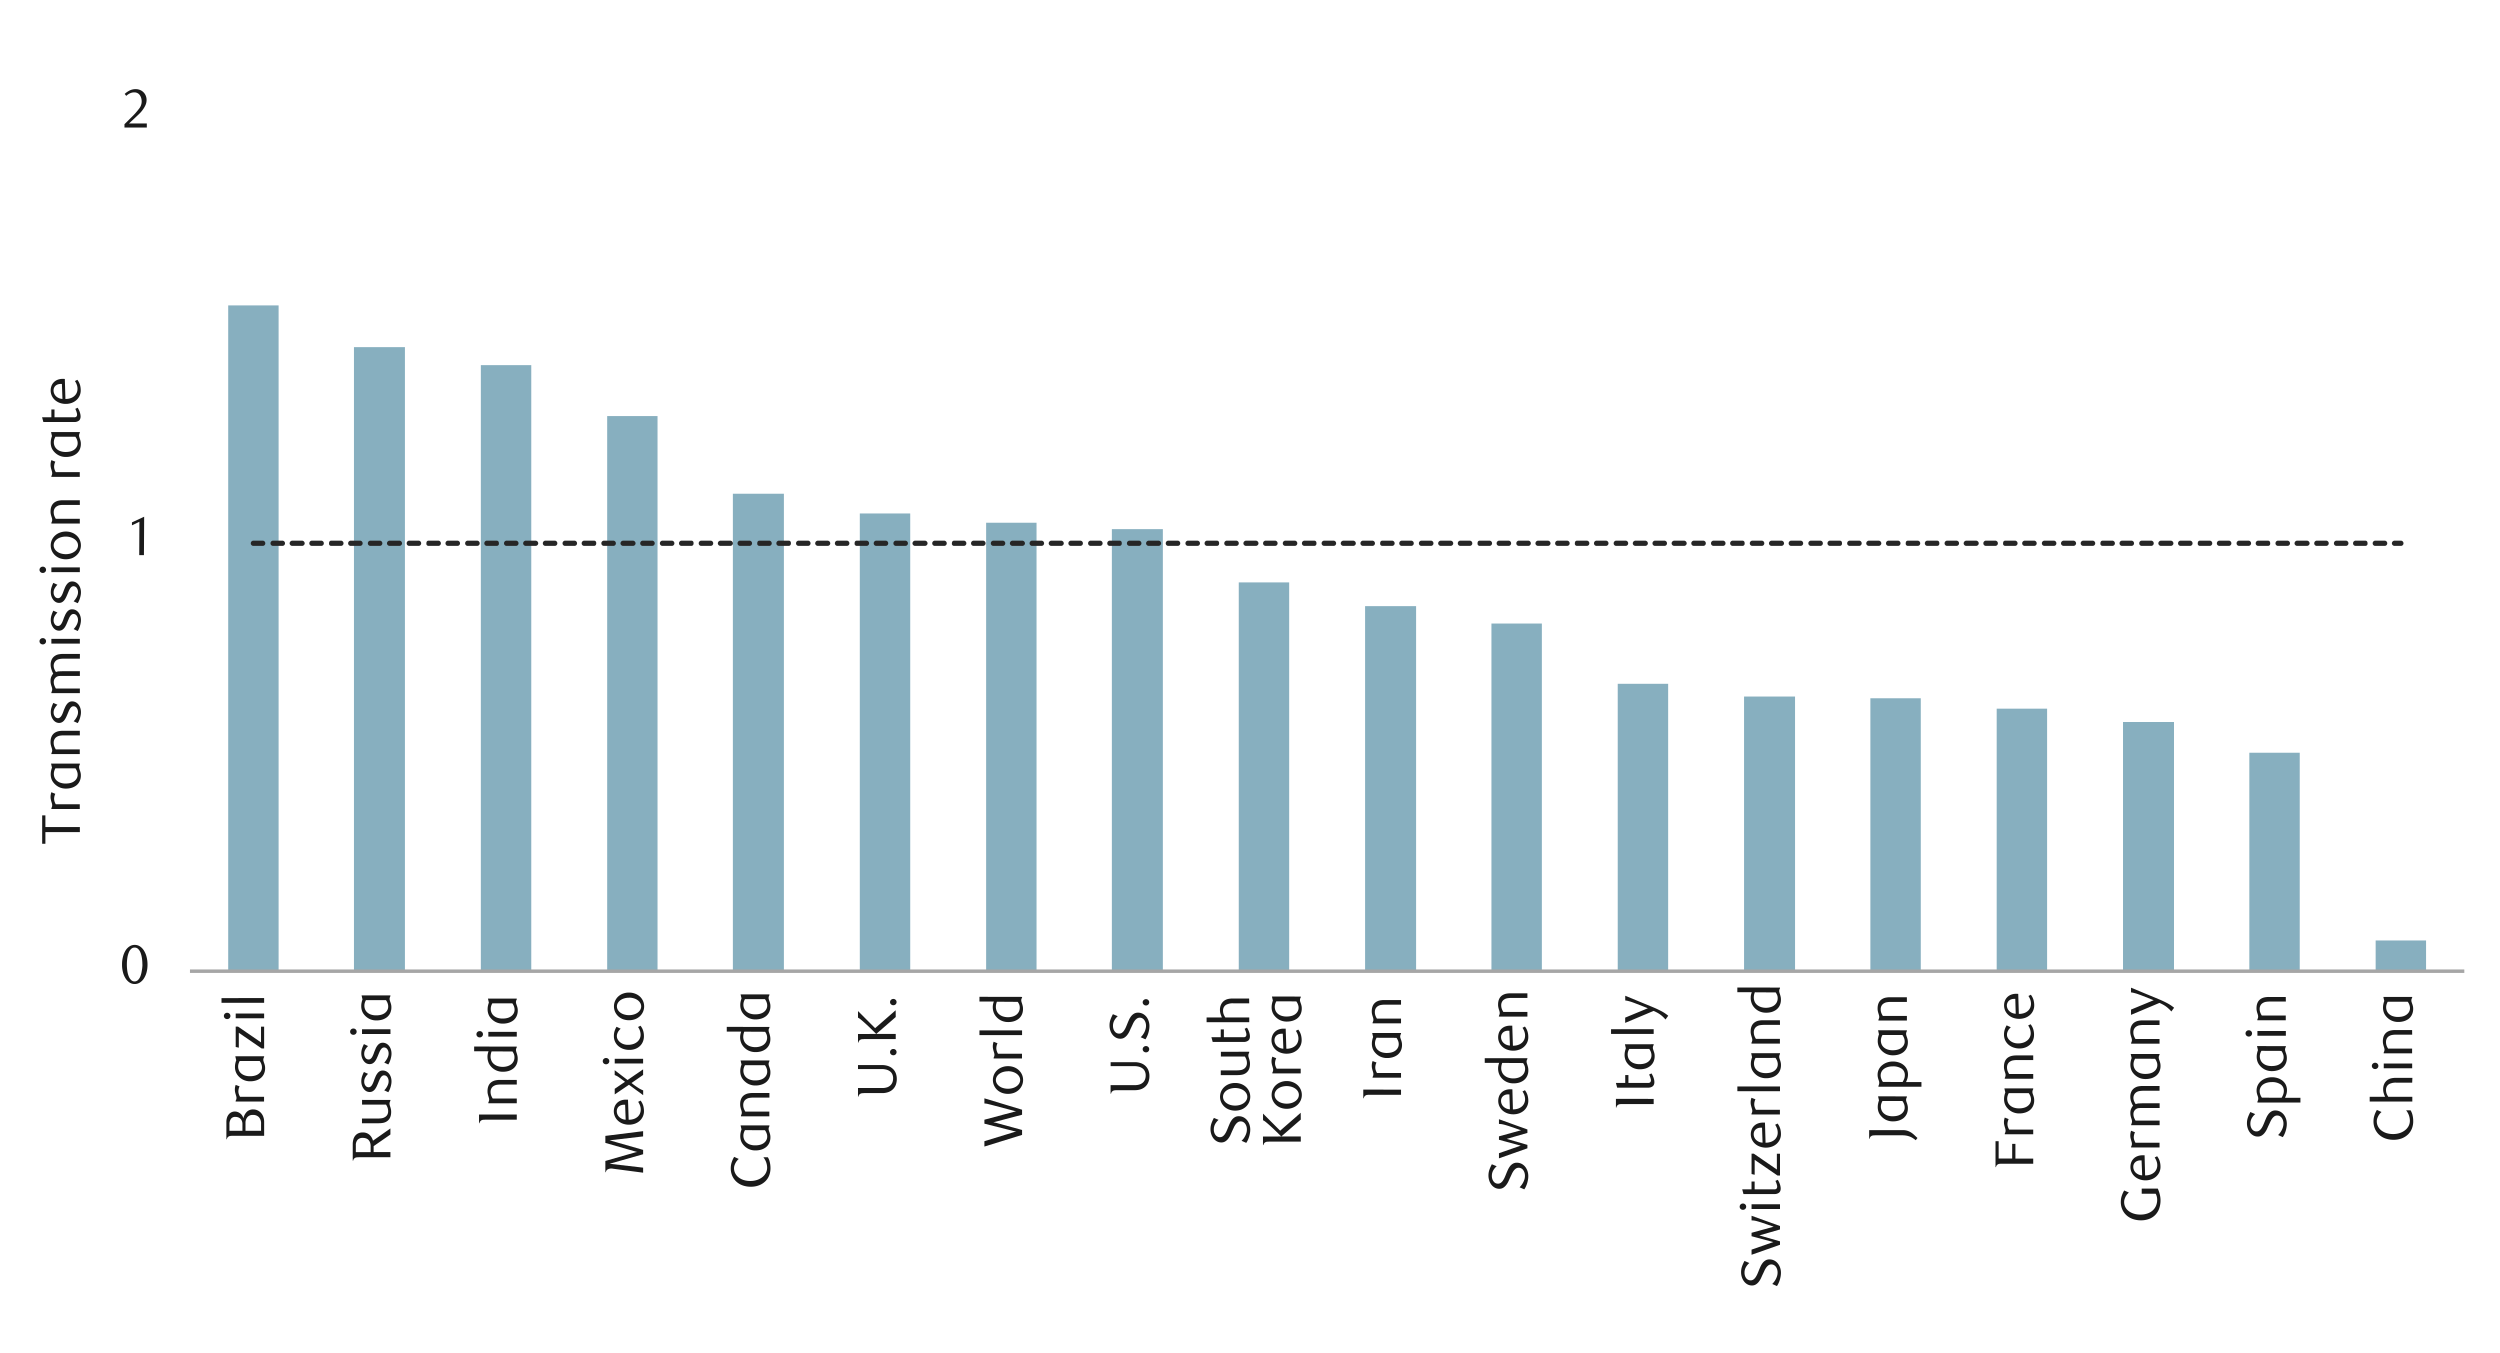 <svg id="Layer_1" data-name="Layer 1" xmlns="http://www.w3.org/2000/svg" viewBox="0 0 1460 790"><defs><style>.cls-1{fill:#87afbf;}.cls-2{fill:#a6a6a6;}.cls-3{fill:#262626;}.cls-4{fill:#1a1a1a;}</style></defs><title>16</title><path class="cls-1" d="M1387.38,549.24h29.44v17.94h-29.44ZM1313.61,439.6h29.44V567.18h-29.44Zm-73.77-17.94h29.78V567.18h-29.78Zm-73.77-7.78h29.44v153.3h-29.44Zm-73.77-6.09h29.44V567.18H1092.3Zm-73.77-1h29.78V567.18h-29.78Zm-73.77-7.44H974.2V567.18H944.76ZM871,364.14h29.45v203H871ZM797.21,354H827v213.2H797.21Zm-73.77-13.87h29.44V567.18H723.44ZM649.33,309h29.78v258.2H649.33Zm-73.43-3.73h29.44V567.18H575.9Zm-73.77-5.41h29.44V567.18H502.13ZM428,288.33H457.8V567.18H428ZM354.59,243H384V567.18H354.59Zm-73.78-29.78h29.45v354H280.81Zm-74.1-10.49h29.77V567.18H206.71Zm-73.44-24.37h29.44V567.18H133.27Z"/><rect class="cls-2" x="110.94" y="566.16" width="1328.22" height="2.03"/><path class="cls-3" d="M1398.55,315.75h3.72a1.55,1.55,0,0,1,1.36,1.69,1.46,1.46,0,0,1-1.36,1.35h-3.72a1.55,1.55,0,0,1-1.69-1.35,1.59,1.59,0,0,1,1.69-1.69m-11.51,0h5.76a1.55,1.55,0,0,1,1.35,1.69,1.46,1.46,0,0,1-1.35,1.35H1387a1.46,1.46,0,0,1-1.35-1.35A1.55,1.55,0,0,1,1387,315.75Zm-11.5,0h5.75c1,0,1.36.67,1.36,1.69a1.24,1.24,0,0,1-1.36,1.35h-5.75a1.45,1.45,0,0,1-1.35-1.35A1.54,1.54,0,0,1,1375.54,315.75Zm-11.17,0h5.75a1.55,1.55,0,0,1,1.36,1.69,1.46,1.46,0,0,1-1.36,1.35h-5.75a1.45,1.45,0,0,1-1.35-1.35A1.54,1.54,0,0,1,1364.37,315.75Zm-11.5,0h5.75a1.54,1.54,0,0,1,1.35,1.69,1.45,1.45,0,0,1-1.35,1.35h-5.75a1.46,1.46,0,0,1-1.36-1.35A1.55,1.55,0,0,1,1352.87,315.75Zm-11.17,0h5.41a1.6,1.6,0,0,1,1.7,1.69,1.56,1.56,0,0,1-1.7,1.35h-5.41a1.55,1.55,0,0,1-1.69-1.35A1.59,1.59,0,0,1,1341.7,315.75Zm-11.51,0H1336a1.55,1.55,0,0,1,1.35,1.69,1.46,1.46,0,0,1-1.35,1.35h-5.76a1.46,1.46,0,0,1-1.35-1.35A1.55,1.55,0,0,1,1330.19,315.75Zm-11.5,0h5.75c1,0,1.35.67,1.35,1.69a1.23,1.23,0,0,1-1.35,1.35h-5.75a1.46,1.46,0,0,1-1.36-1.35A1.55,1.55,0,0,1,1318.69,315.75Zm-11.17,0h5.75a1.55,1.55,0,0,1,1.36,1.69,1.46,1.46,0,0,1-1.36,1.35h-5.75a1.45,1.45,0,0,1-1.35-1.35A1.54,1.54,0,0,1,1307.52,315.75Zm-11.51,0h5.76a1.55,1.55,0,0,1,1.35,1.69,1.46,1.46,0,0,1-1.35,1.35H1296a1.46,1.46,0,0,1-1.35-1.35A1.55,1.55,0,0,1,1296,315.75Zm-11.16,0h5.75a1.54,1.54,0,0,1,1.35,1.69,1.45,1.45,0,0,1-1.35,1.35h-5.75a1.24,1.24,0,0,1-1.36-1.35C1283.49,316.42,1283.83,315.75,1284.85,315.75Zm-11.51,0h5.75a1.55,1.55,0,0,1,1.36,1.69,1.46,1.46,0,0,1-1.36,1.35h-5.75a1.46,1.46,0,0,1-1.35-1.35A1.55,1.55,0,0,1,1273.34,315.75Zm-11.17,0h5.42a1.6,1.6,0,0,1,1.69,1.69,1.55,1.55,0,0,1-1.69,1.35h-5.42a1.55,1.55,0,0,1-1.69-1.35A1.6,1.6,0,0,1,1262.17,315.75Zm-11.5,0h5.75a1.55,1.55,0,0,1,1.36,1.69,1.46,1.46,0,0,1-1.36,1.35h-5.75a1.45,1.45,0,0,1-1.35-1.35A1.54,1.54,0,0,1,1250.67,315.75Zm-11.51,0h5.76a1.55,1.55,0,0,1,1.35,1.69,1.46,1.46,0,0,1-1.35,1.35h-5.76a1.46,1.46,0,0,1-1.35-1.35A1.55,1.55,0,0,1,1239.16,315.75Zm-11.16,0h5.75a1.54,1.54,0,0,1,1.35,1.69,1.45,1.45,0,0,1-1.35,1.35H1228a1.24,1.24,0,0,1-1.36-1.35C1226.64,316.42,1227,315.75,1228,315.75Zm-11.51,0h5.75a1.55,1.55,0,0,1,1.36,1.69,1.46,1.46,0,0,1-1.36,1.35h-5.75a1.45,1.45,0,0,1-1.35-1.35A1.54,1.54,0,0,1,1216.49,315.75Zm-11.17,0h5.42a1.6,1.6,0,0,1,1.69,1.69,1.55,1.55,0,0,1-1.69,1.35h-5.42a1.55,1.55,0,0,1-1.69-1.35A1.6,1.6,0,0,1,1205.32,315.75Zm-11.5,0h5.75a1.54,1.54,0,0,1,1.35,1.69,1.45,1.45,0,0,1-1.35,1.35h-5.75a1.46,1.46,0,0,1-1.36-1.35A1.55,1.55,0,0,1,1193.82,315.75Zm-11.51,0h5.76a1.55,1.55,0,0,1,1.35,1.69,1.46,1.46,0,0,1-1.35,1.35h-5.76a1.46,1.46,0,0,1-1.35-1.35A1.55,1.55,0,0,1,1182.31,315.75Zm-11.16,0h5.75a1.55,1.55,0,0,1,1.35,1.69,1.46,1.46,0,0,1-1.35,1.35h-5.75a1.24,1.24,0,0,1-1.36-1.35C1169.79,316.42,1170.13,315.75,1171.15,315.75Zm-11.51,0h5.75a1.55,1.55,0,0,1,1.36,1.69,1.46,1.46,0,0,1-1.36,1.35h-5.75a1.45,1.45,0,0,1-1.35-1.35A1.54,1.54,0,0,1,1159.64,315.75Zm-11.17,0h5.42a1.6,1.6,0,0,1,1.69,1.69,1.55,1.55,0,0,1-1.69,1.35h-5.42a1.55,1.55,0,0,1-1.69-1.35A1.6,1.6,0,0,1,1148.47,315.75Zm-11.5,0h5.75a1.54,1.54,0,0,1,1.35,1.69,1.45,1.45,0,0,1-1.35,1.35H1137a1.46,1.46,0,0,1-1.36-1.35A1.55,1.55,0,0,1,1137,315.75Zm-11.51,0h5.75c1,0,1.36.67,1.36,1.69a1.24,1.24,0,0,1-1.36,1.35h-5.75a1.45,1.45,0,0,1-1.35-1.35A1.54,1.54,0,0,1,1125.46,315.75Zm-11.17,0h5.76a1.55,1.55,0,0,1,1.35,1.69,1.46,1.46,0,0,1-1.35,1.35h-5.76a1.24,1.24,0,0,1-1.35-1.35C1112.94,316.42,1113.28,315.75,1114.29,315.75Zm-11.5,0h5.75a1.54,1.54,0,0,1,1.35,1.69,1.45,1.45,0,0,1-1.35,1.35h-5.75a1.46,1.46,0,0,1-1.36-1.35A1.55,1.55,0,0,1,1102.79,315.75Zm-11.17,0H1097a1.6,1.6,0,0,1,1.69,1.69,1.55,1.55,0,0,1-1.69,1.35h-5.42a1.55,1.55,0,0,1-1.69-1.35A1.6,1.6,0,0,1,1091.62,315.75Zm-11.5,0h5.75a1.54,1.54,0,0,1,1.35,1.69,1.45,1.45,0,0,1-1.35,1.35h-5.75a1.46,1.46,0,0,1-1.36-1.35A1.55,1.55,0,0,1,1080.12,315.75Zm-11.51,0h5.75c1,0,1.36.67,1.36,1.69a1.24,1.24,0,0,1-1.36,1.35h-5.75a1.45,1.45,0,0,1-1.35-1.35A1.54,1.54,0,0,1,1068.61,315.75Zm-11.17,0h5.76a1.55,1.55,0,0,1,1.35,1.69,1.46,1.46,0,0,1-1.35,1.35h-5.76a1.46,1.46,0,0,1-1.35-1.35A1.55,1.55,0,0,1,1057.44,315.75Zm-11.5,0h5.75a1.54,1.54,0,0,1,1.35,1.69,1.45,1.45,0,0,1-1.35,1.35h-5.75a1.46,1.46,0,0,1-1.36-1.35A1.55,1.55,0,0,1,1045.94,315.75Zm-11.17,0h5.41a1.6,1.6,0,0,1,1.7,1.69,1.56,1.56,0,0,1-1.7,1.35h-5.41a1.55,1.55,0,0,1-1.69-1.35A1.59,1.59,0,0,1,1034.77,315.75Zm-11.51,0H1029a1.55,1.55,0,0,1,1.35,1.69,1.46,1.46,0,0,1-1.35,1.35h-5.76a1.46,1.46,0,0,1-1.35-1.35A1.55,1.55,0,0,1,1023.26,315.75Zm-11.5,0h5.75c1,0,1.36.67,1.36,1.69a1.24,1.24,0,0,1-1.36,1.35h-5.75a1.45,1.45,0,0,1-1.35-1.35A1.54,1.54,0,0,1,1011.76,315.75Zm-11.17,0h5.75a1.55,1.55,0,0,1,1.36,1.69,1.46,1.46,0,0,1-1.36,1.35h-5.75a1.45,1.45,0,0,1-1.35-1.35A1.54,1.54,0,0,1,1000.59,315.75Zm-11.5,0h5.75a1.54,1.54,0,0,1,1.35,1.69,1.45,1.45,0,0,1-1.35,1.35h-5.75a1.46,1.46,0,0,1-1.36-1.35A1.55,1.55,0,0,1,989.09,315.75Zm-11.17,0h5.41a1.6,1.6,0,0,1,1.7,1.69,1.56,1.56,0,0,1-1.7,1.35h-5.41a1.55,1.55,0,0,1-1.69-1.35A1.59,1.59,0,0,1,977.92,315.75Zm-11.51,0h5.76a1.55,1.55,0,0,1,1.35,1.69,1.46,1.46,0,0,1-1.35,1.35h-5.76a1.46,1.46,0,0,1-1.35-1.35A1.55,1.55,0,0,1,966.41,315.75Zm-11.16,0h5.41a1.59,1.59,0,0,1,1.69,1.69,1.55,1.55,0,0,1-1.69,1.35h-5.41a1.56,1.56,0,0,1-1.7-1.35A1.6,1.6,0,0,1,955.25,315.75Zm-11.51,0h5.75a1.55,1.55,0,0,1,1.36,1.69,1.46,1.46,0,0,1-1.36,1.35h-5.75a1.45,1.45,0,0,1-1.35-1.35A1.54,1.54,0,0,1,943.74,315.75Zm-11.51,0H938a1.55,1.55,0,0,1,1.35,1.69,1.46,1.46,0,0,1-1.35,1.35h-5.76a1.46,1.46,0,0,1-1.35-1.35A1.55,1.55,0,0,1,932.23,315.75Zm-11.16,0h5.75a1.54,1.54,0,0,1,1.35,1.69,1.45,1.45,0,0,1-1.35,1.35h-5.75a1.24,1.24,0,0,1-1.36-1.35C919.71,316.42,920.05,315.75,921.07,315.75Zm-11.51,0h5.75a1.55,1.55,0,0,1,1.36,1.69,1.46,1.46,0,0,1-1.36,1.35h-5.75a1.46,1.46,0,0,1-1.35-1.35A1.55,1.55,0,0,1,909.56,315.75Zm-11.17,0h5.42a1.6,1.6,0,0,1,1.69,1.69,1.55,1.55,0,0,1-1.69,1.35h-5.42a1.55,1.55,0,0,1-1.69-1.35A1.6,1.6,0,0,1,898.39,315.75Zm-11.5,0h5.75a1.55,1.55,0,0,1,1.36,1.69,1.46,1.46,0,0,1-1.36,1.35h-5.75a1.45,1.45,0,0,1-1.35-1.35A1.54,1.54,0,0,1,886.89,315.75Zm-11.51,0h5.76a1.55,1.55,0,0,1,1.35,1.69,1.46,1.46,0,0,1-1.35,1.35h-5.76a1.46,1.46,0,0,1-1.35-1.35A1.55,1.55,0,0,1,875.38,315.75Zm-11.16,0H870a1.54,1.54,0,0,1,1.35,1.69,1.45,1.45,0,0,1-1.35,1.35h-5.75a1.24,1.24,0,0,1-1.36-1.35C862.86,316.42,863.2,315.75,864.22,315.75Zm-11.51,0h5.75a1.55,1.55,0,0,1,1.36,1.69,1.46,1.46,0,0,1-1.36,1.35h-5.75a1.45,1.45,0,0,1-1.35-1.35A1.54,1.54,0,0,1,852.71,315.75Zm-11.17,0H847a1.6,1.6,0,0,1,1.69,1.69,1.55,1.55,0,0,1-1.69,1.35h-5.42a1.55,1.55,0,0,1-1.69-1.35A1.6,1.6,0,0,1,841.54,315.75Zm-11.5,0h5.75a1.54,1.54,0,0,1,1.35,1.69,1.45,1.45,0,0,1-1.35,1.35H830a1.46,1.46,0,0,1-1.36-1.35A1.55,1.55,0,0,1,830,315.75Zm-11.51,0h5.76a1.55,1.55,0,0,1,1.35,1.69,1.46,1.46,0,0,1-1.35,1.35h-5.76a1.46,1.46,0,0,1-1.35-1.35A1.55,1.55,0,0,1,818.53,315.75Zm-11.16,0h5.75a1.55,1.55,0,0,1,1.35,1.69,1.46,1.46,0,0,1-1.35,1.35h-5.75a1.24,1.24,0,0,1-1.36-1.35C806,316.42,806.35,315.75,807.37,315.75Zm-11.51,0h5.75a1.55,1.55,0,0,1,1.36,1.69,1.46,1.46,0,0,1-1.36,1.35h-5.75a1.45,1.45,0,0,1-1.35-1.35A1.54,1.54,0,0,1,795.86,315.75Zm-11.17,0h5.42a1.6,1.6,0,0,1,1.69,1.69,1.55,1.55,0,0,1-1.69,1.35h-5.42a1.55,1.55,0,0,1-1.69-1.35A1.6,1.6,0,0,1,784.69,315.75Zm-11.5,0h5.75a1.54,1.54,0,0,1,1.35,1.69,1.45,1.45,0,0,1-1.35,1.35h-5.75a1.46,1.46,0,0,1-1.36-1.35A1.55,1.55,0,0,1,773.19,315.75Zm-11.51,0h5.75c1,0,1.36.67,1.36,1.69a1.24,1.24,0,0,1-1.36,1.35h-5.75a1.45,1.45,0,0,1-1.35-1.35A1.54,1.54,0,0,1,761.68,315.75Zm-11.17,0h5.76a1.55,1.55,0,0,1,1.35,1.69,1.46,1.46,0,0,1-1.35,1.35h-5.76a1.46,1.46,0,0,1-1.35-1.35A1.55,1.55,0,0,1,750.51,315.75Zm-11.5,0h5.75a1.54,1.54,0,0,1,1.35,1.69,1.45,1.45,0,0,1-1.35,1.35H739a1.46,1.46,0,0,1-1.36-1.35A1.55,1.55,0,0,1,739,315.75Zm-11.17,0h5.42a1.6,1.6,0,0,1,1.69,1.69,1.55,1.55,0,0,1-1.69,1.35h-5.42a1.55,1.55,0,0,1-1.69-1.35A1.6,1.6,0,0,1,727.84,315.75Zm-11.5,0h5.75a1.54,1.54,0,0,1,1.35,1.69,1.45,1.45,0,0,1-1.35,1.35h-5.75a1.46,1.46,0,0,1-1.36-1.35A1.55,1.55,0,0,1,716.34,315.75Zm-11.51,0h5.75c1,0,1.36.67,1.36,1.69a1.24,1.24,0,0,1-1.36,1.35h-5.75a1.45,1.45,0,0,1-1.35-1.35A1.54,1.54,0,0,1,704.83,315.75Zm-11.17,0h5.76a1.55,1.55,0,0,1,1.35,1.69,1.46,1.46,0,0,1-1.35,1.35h-5.76a1.46,1.46,0,0,1-1.35-1.35A1.55,1.55,0,0,1,693.66,315.75Zm-11.5,0h5.75a1.54,1.54,0,0,1,1.35,1.69,1.45,1.45,0,0,1-1.35,1.35h-5.75a1.46,1.46,0,0,1-1.36-1.35A1.55,1.55,0,0,1,682.16,315.75Zm-11.17,0h5.41a1.6,1.6,0,0,1,1.7,1.69,1.56,1.56,0,0,1-1.7,1.35H671a1.55,1.55,0,0,1-1.69-1.35A1.59,1.59,0,0,1,671,315.75Zm-11.51,0h5.76a1.55,1.55,0,0,1,1.35,1.69,1.46,1.46,0,0,1-1.35,1.35h-5.76a1.46,1.46,0,0,1-1.35-1.35A1.55,1.55,0,0,1,659.48,315.75Zm-11.5,0h5.75c1,0,1.36.67,1.36,1.69a1.24,1.24,0,0,1-1.36,1.35H648a1.45,1.45,0,0,1-1.35-1.35A1.54,1.54,0,0,1,648,315.75Zm-11.17,0h5.75a1.55,1.55,0,0,1,1.36,1.69,1.46,1.46,0,0,1-1.36,1.35h-5.75a1.45,1.45,0,0,1-1.35-1.35A1.54,1.54,0,0,1,636.81,315.75Zm-11.5,0h5.75a1.54,1.54,0,0,1,1.35,1.69,1.45,1.45,0,0,1-1.35,1.35h-5.75a1.46,1.46,0,0,1-1.36-1.35A1.55,1.55,0,0,1,625.31,315.75Zm-11.17,0h5.41a1.6,1.6,0,0,1,1.7,1.69,1.56,1.56,0,0,1-1.7,1.35h-5.41a1.55,1.55,0,0,1-1.69-1.35A1.59,1.59,0,0,1,614.14,315.75Zm-11.51,0h5.76a1.55,1.55,0,0,1,1.35,1.69,1.46,1.46,0,0,1-1.35,1.35h-5.76a1.46,1.46,0,0,1-1.35-1.35A1.55,1.55,0,0,1,602.63,315.75Zm-11.16,0h5.41a1.59,1.59,0,0,1,1.69,1.69,1.55,1.55,0,0,1-1.69,1.35h-5.41a1.56,1.56,0,0,1-1.7-1.35A1.6,1.6,0,0,1,591.47,315.75Zm-11.51,0h5.75a1.55,1.55,0,0,1,1.36,1.69,1.46,1.46,0,0,1-1.36,1.35H580a1.45,1.45,0,0,1-1.35-1.35A1.54,1.54,0,0,1,580,315.75Zm-11.51,0h5.76a1.55,1.55,0,0,1,1.35,1.69,1.46,1.46,0,0,1-1.35,1.35h-5.76a1.46,1.46,0,0,1-1.35-1.35A1.55,1.55,0,0,1,568.45,315.75Zm-11.16,0H563a1.54,1.54,0,0,1,1.35,1.69,1.45,1.45,0,0,1-1.35,1.35h-5.75a1.24,1.24,0,0,1-1.36-1.35C555.93,316.42,556.27,315.75,557.29,315.75Zm-11.51,0h5.75a1.55,1.55,0,0,1,1.36,1.69,1.46,1.46,0,0,1-1.36,1.35h-5.75a1.46,1.46,0,0,1-1.35-1.35A1.55,1.55,0,0,1,545.78,315.75Zm-11.17,0H540a1.6,1.6,0,0,1,1.69,1.69,1.55,1.55,0,0,1-1.69,1.35h-5.42a1.55,1.55,0,0,1-1.69-1.35A1.6,1.6,0,0,1,534.61,315.75Zm-11.5,0h5.75a1.55,1.55,0,0,1,1.36,1.69,1.46,1.46,0,0,1-1.36,1.35h-5.75a1.45,1.45,0,0,1-1.35-1.35A1.54,1.54,0,0,1,523.11,315.75Zm-11.51,0h5.76a1.55,1.55,0,0,1,1.35,1.69,1.46,1.46,0,0,1-1.35,1.35H511.6a1.46,1.46,0,0,1-1.35-1.35A1.55,1.55,0,0,1,511.6,315.75Zm-11.16,0h5.75a1.54,1.54,0,0,1,1.35,1.69,1.45,1.45,0,0,1-1.35,1.35h-5.75a1.24,1.24,0,0,1-1.36-1.35C499.08,316.42,499.42,315.75,500.44,315.75Zm-11.51,0h5.75a1.55,1.55,0,0,1,1.36,1.69,1.46,1.46,0,0,1-1.36,1.35h-5.75a1.45,1.45,0,0,1-1.35-1.35A1.54,1.54,0,0,1,488.93,315.75Zm-11.17,0h5.42a1.6,1.6,0,0,1,1.69,1.69,1.55,1.55,0,0,1-1.69,1.35h-5.42a1.55,1.55,0,0,1-1.69-1.35A1.6,1.6,0,0,1,477.76,315.75Zm-11.5,0H472a1.54,1.54,0,0,1,1.35,1.69,1.45,1.45,0,0,1-1.35,1.35h-5.75a1.46,1.46,0,0,1-1.36-1.35A1.55,1.55,0,0,1,466.26,315.75Zm-11.51,0h5.76c1,0,1.35.67,1.35,1.69a1.24,1.24,0,0,1-1.35,1.35h-5.76a1.46,1.46,0,0,1-1.35-1.35A1.55,1.55,0,0,1,454.75,315.75Zm-11.16,0h5.75a1.55,1.55,0,0,1,1.35,1.69,1.46,1.46,0,0,1-1.35,1.35h-5.75a1.24,1.24,0,0,1-1.36-1.35C442.23,316.42,442.57,315.75,443.59,315.75Zm-11.51,0h5.75a1.55,1.55,0,0,1,1.36,1.69,1.46,1.46,0,0,1-1.36,1.35h-5.75a1.45,1.45,0,0,1-1.35-1.35A1.54,1.54,0,0,1,432.08,315.75Zm-11.17,0h5.42a1.6,1.6,0,0,1,1.69,1.69,1.55,1.55,0,0,1-1.69,1.35h-5.42a1.55,1.55,0,0,1-1.69-1.35A1.6,1.6,0,0,1,420.91,315.75Zm-11.5,0h5.75a1.54,1.54,0,0,1,1.35,1.69,1.45,1.45,0,0,1-1.35,1.35h-5.75a1.46,1.46,0,0,1-1.36-1.35A1.55,1.55,0,0,1,409.41,315.75Zm-11.51,0h5.75c1,0,1.36.67,1.36,1.69a1.24,1.24,0,0,1-1.36,1.35H397.9a1.45,1.45,0,0,1-1.35-1.35A1.54,1.54,0,0,1,397.9,315.75Zm-11.17,0h5.76a1.55,1.55,0,0,1,1.35,1.69,1.46,1.46,0,0,1-1.35,1.35h-5.76a1.46,1.46,0,0,1-1.35-1.35A1.55,1.55,0,0,1,386.73,315.75Zm-11.5,0H381a1.54,1.54,0,0,1,1.35,1.69,1.45,1.45,0,0,1-1.35,1.35h-5.75a1.46,1.46,0,0,1-1.36-1.35A1.55,1.55,0,0,1,375.23,315.75Zm-11.17,0h5.42a1.6,1.6,0,0,1,1.69,1.69,1.55,1.55,0,0,1-1.69,1.35h-5.42a1.55,1.55,0,0,1-1.69-1.35A1.6,1.6,0,0,1,364.06,315.75Zm-11.5,0h5.75a1.54,1.54,0,0,1,1.35,1.69,1.45,1.45,0,0,1-1.35,1.35h-5.75a1.46,1.46,0,0,1-1.36-1.35A1.55,1.55,0,0,1,352.56,315.75Zm-11.51,0h5.75c1,0,1.36.67,1.36,1.69a1.24,1.24,0,0,1-1.36,1.35h-5.75a1.45,1.45,0,0,1-1.35-1.35A1.54,1.54,0,0,1,341.05,315.75Zm-11.17,0h5.76a1.55,1.55,0,0,1,1.35,1.69,1.46,1.46,0,0,1-1.35,1.35h-5.76a1.46,1.46,0,0,1-1.35-1.35A1.55,1.55,0,0,1,329.88,315.75Zm-11.5,0h5.75a1.54,1.54,0,0,1,1.35,1.69,1.45,1.45,0,0,1-1.35,1.35h-5.75a1.46,1.46,0,0,1-1.36-1.35A1.55,1.55,0,0,1,318.38,315.75Zm-11.17,0h5.41a1.6,1.6,0,0,1,1.7,1.69,1.56,1.56,0,0,1-1.7,1.35h-5.41a1.55,1.55,0,0,1-1.69-1.35A1.59,1.59,0,0,1,307.21,315.75Zm-11.51,0h5.76a1.55,1.55,0,0,1,1.35,1.69,1.46,1.46,0,0,1-1.35,1.35H295.7a1.46,1.46,0,0,1-1.35-1.35A1.55,1.55,0,0,1,295.7,315.75Zm-11.5,0H290c1,0,1.36.67,1.36,1.69a1.24,1.24,0,0,1-1.36,1.35H284.2a1.45,1.45,0,0,1-1.35-1.35A1.54,1.54,0,0,1,284.2,315.75Zm-11.17,0h5.75a1.55,1.55,0,0,1,1.36,1.69,1.46,1.46,0,0,1-1.36,1.35H273a1.45,1.45,0,0,1-1.35-1.35A1.54,1.54,0,0,1,273,315.75Zm-11.5,0h5.75a1.54,1.54,0,0,1,1.35,1.69,1.45,1.45,0,0,1-1.35,1.35h-5.75a1.46,1.46,0,0,1-1.36-1.35A1.55,1.55,0,0,1,261.53,315.75Zm-11.17,0h5.75a1.55,1.55,0,0,1,1.36,1.69,1.46,1.46,0,0,1-1.36,1.35h-5.75a1.23,1.23,0,0,1-1.35-1.35C249,316.42,249.34,315.75,250.36,315.75Zm-11.51,0h5.76a1.55,1.55,0,0,1,1.35,1.69,1.46,1.46,0,0,1-1.35,1.35h-5.76a1.46,1.46,0,0,1-1.35-1.35A1.55,1.55,0,0,1,238.85,315.75Zm-11.16,0h5.41a1.59,1.59,0,0,1,1.69,1.69,1.55,1.55,0,0,1-1.69,1.35h-5.41a1.56,1.56,0,0,1-1.7-1.35A1.6,1.6,0,0,1,227.69,315.75Zm-11.51,0h5.75a1.55,1.55,0,0,1,1.36,1.69,1.46,1.46,0,0,1-1.36,1.35h-5.75a1.45,1.45,0,0,1-1.35-1.35A1.54,1.54,0,0,1,216.18,315.75Zm-11.51,0h5.76a1.55,1.55,0,0,1,1.35,1.69,1.46,1.46,0,0,1-1.35,1.35h-5.76a1.46,1.46,0,0,1-1.35-1.35A1.55,1.55,0,0,1,204.67,315.75Zm-11.16,0h5.75a1.54,1.54,0,0,1,1.35,1.69,1.45,1.45,0,0,1-1.35,1.35h-5.75a1.24,1.24,0,0,1-1.36-1.35C192.15,316.42,192.49,315.75,193.51,315.75Zm-11.51,0h5.75a1.55,1.55,0,0,1,1.36,1.69,1.46,1.46,0,0,1-1.36,1.35H182a1.46,1.46,0,0,1-1.35-1.35A1.55,1.55,0,0,1,182,315.75Zm-11.17,0h5.42a1.6,1.6,0,0,1,1.69,1.69,1.55,1.55,0,0,1-1.69,1.35h-5.42a1.55,1.55,0,0,1-1.69-1.35A1.6,1.6,0,0,1,170.83,315.75Zm-11.5,0h5.75a1.55,1.55,0,0,1,1.36,1.69,1.46,1.46,0,0,1-1.36,1.35h-5.75a1.45,1.45,0,0,1-1.35-1.35A1.54,1.54,0,0,1,159.33,315.75Zm-11.51,0h5.76a1.55,1.55,0,0,1,1.35,1.69,1.46,1.46,0,0,1-1.35,1.35h-5.76a1.46,1.46,0,0,1-1.35-1.35A1.55,1.55,0,0,1,147.82,315.75Z"/><path class="cls-4" d="M86.15,563.29a17.74,17.74,0,0,1-.56,4.58A12.55,12.55,0,0,1,84,571.48a7.65,7.65,0,0,1-2.36,2.35,5.58,5.58,0,0,1-3,.84,5.41,5.41,0,0,1-2.93-.85,7.83,7.83,0,0,1-2.33-2.36,12.16,12.16,0,0,1-1.55-3.59,17.19,17.19,0,0,1-.56-4.55,17.7,17.7,0,0,1,.56-4.61,13,13,0,0,1,1.53-3.66,7.47,7.47,0,0,1,2.33-2.38,5.44,5.44,0,0,1,3-.85,5.5,5.5,0,0,1,3,.85A7.77,7.77,0,0,1,84,555.05a12.74,12.74,0,0,1,1.57,3.64A18,18,0,0,1,86.15,563.29Zm-3,.05a24.39,24.39,0,0,0-.29-3.94,14.15,14.15,0,0,0-.84-3.17,5.8,5.8,0,0,0-1.4-2.09,2.81,2.81,0,0,0-2-.76,2.85,2.85,0,0,0-2,.76,5.74,5.74,0,0,0-1.39,2.08,13.13,13.13,0,0,0-.85,3.13,26.64,26.64,0,0,0,0,7.84,13.2,13.2,0,0,0,.86,3.14,6.13,6.13,0,0,0,1.41,2.08,2.8,2.8,0,0,0,1.92.75,2.85,2.85,0,0,0,1.94-.75,5.86,5.86,0,0,0,1.41-2.08,13.82,13.82,0,0,0,.84-3.12A23.6,23.6,0,0,0,83.2,563.34Z"/><path class="cls-4" d="M81.31,324.2l.1-19.48-4.35,2.07v-1.72l7.13-3.3-.13,22.43Z"/><path class="cls-4" d="M72.69,74.46V72.54l4.22-4.19a40.66,40.66,0,0,0,4.24-4.78,6.79,6.79,0,0,0,1.28-6.4,5.32,5.32,0,0,0-.85-1.7,3.84,3.84,0,0,0-1.32-1.12,4,4,0,0,0-1.78-.4,6,6,0,0,0-2.59.56A8.12,8.12,0,0,0,73.74,56l-.92-1.15a12.4,12.4,0,0,1,3.07-2.09,8,8,0,0,1,3.39-.7,6.49,6.49,0,0,1,2.46.47,6.07,6.07,0,0,1,2,1.31,6,6,0,0,1,1.36,2,6.54,6.54,0,0,1,.5,2.57,7.21,7.21,0,0,1-.56,2.8,13.5,13.5,0,0,1-1.38,2.47A17.27,17.27,0,0,1,82,65.79c-.61.63-1.16,1.16-1.65,1.61l-5,4.7H85.74v2.36Z"/><path class="cls-4" d="M132.21,655.37a8.31,8.31,0,0,1,.41-2.8,5.63,5.63,0,0,1,1.12-1.94,4.59,4.59,0,0,1,1.59-1.14,4.7,4.7,0,0,1,1.8-.36,4.83,4.83,0,0,1,1.59.27,5.29,5.29,0,0,1,1.45.76,5,5,0,0,1,1.19,1.24,5.55,5.55,0,0,1,.77,1.71,7.92,7.92,0,0,1,2-3.79,5.19,5.19,0,0,1,3.86-1.41,5.77,5.77,0,0,1,2.32.5,6.17,6.17,0,0,1,2,1.42,6.85,6.85,0,0,1,1.43,2.33,8.53,8.53,0,0,1,.52,3v8.14H136.62c-.72,0-1.37,0-1.93.07a2.42,2.42,0,0,0-1.4.51,1.94,1.94,0,0,0-.54.62,2.12,2.12,0,0,0-.26.82h-.28Zm9.37,1a4.59,4.59,0,0,0-.27-1.6,3.89,3.89,0,0,0-.78-1.3,3.57,3.57,0,0,0-1.28-.88,4.74,4.74,0,0,0-1.8-.32,3,3,0,0,0-2.59,1.15,5.23,5.23,0,0,0-.86,3.17v3.78h7.58Zm10.88-.07a5.4,5.4,0,0,0-1.25-3.87,4.67,4.67,0,0,0-3.55-1.31,3.93,3.93,0,0,0-3.18,1.31,5,5,0,0,0-1.11,3.36v4.58h9.09Z"/><path class="cls-4" d="M139.92,634.44a6.86,6.86,0,0,0-.71,2.85,5.39,5.39,0,0,0,.24,1.6,8.2,8.2,0,0,0,.76,1.66h14v2.75h-16.6v-.42A3.9,3.9,0,0,0,138,642a2.93,2.93,0,0,0,.12-.8,4,4,0,0,0-.15-1c-.1-.36-.21-.74-.33-1.13a13.17,13.17,0,0,1-.34-1.28,7.94,7.94,0,0,1-.14-1.52,8,8,0,0,1,.1-1.27,7.56,7.56,0,0,1,.38-1.42Z"/><path class="cls-4" d="M154.25,616.87v.45a3.15,3.15,0,0,0-.48,1.57,3.52,3.52,0,0,0,.16,1c.11.34.23.7.37,1.09a11.19,11.19,0,0,1,.37,1.26,6.71,6.71,0,0,1,.16,1.55,7.9,7.9,0,0,1-.7,3.39,6.73,6.73,0,0,1-1.92,2.44,8.54,8.54,0,0,1-2.76,1.39,11.17,11.17,0,0,1-3.26.46,9,9,0,0,1-4.37-1,9.39,9.39,0,0,1-3-2.52,7,7,0,0,1-1.21-2.28,8.29,8.29,0,0,1-.39-2.52,10.2,10.2,0,0,1,.24-2.22,11.87,11.87,0,0,1,.5-1.71l-.55-2.37ZM140,619.62a7.53,7.53,0,0,0-.64,1.44,5.84,5.84,0,0,0-.29,1.83,5.52,5.52,0,0,0,.42,2.11,5,5,0,0,0,1.28,1.81,6.31,6.31,0,0,0,2.16,1.24,9,9,0,0,0,3.06.47q4.16,0,6-2.31a4.35,4.35,0,0,0,1-2.91,5.15,5.15,0,0,0-.14-1.18,8.78,8.78,0,0,0-.35-1.06,7.43,7.43,0,0,0-.44-.85,4.89,4.89,0,0,0-.41-.59Z"/><path class="cls-4" d="M152.43,608.77v-9.18h1.82v12.7h-1.47l-13.31-9.15v8.71l-1.82-.42v-11.9H139Z"/><path class="cls-4" d="M132.62,591.46A1.88,1.88,0,0,1,134,592a1.77,1.77,0,0,1,.56,1.33,1.75,1.75,0,0,1-.56,1.3,1.87,1.87,0,0,1-1.33.52,1.93,1.93,0,0,1-1.36-.52,1.75,1.75,0,0,1-.56-1.3,1.77,1.77,0,0,1,.56-1.33A1.94,1.94,0,0,1,132.62,591.46Zm21.63.45v2.75h-16.6v-2.75Z"/><path class="cls-4" d="M154.25,582.89v2.75H129.36v-2.75Z"/><path class="cls-4" d="M206,668.29a10.25,10.25,0,0,1,.35-2.81,6,6,0,0,1,1.07-2.18,4.9,4.9,0,0,1,1.81-1.43,6,6,0,0,1,2.56-.51,5.69,5.69,0,0,1,3.95,1.33,7,7,0,0,1,2.07,3.48L228,659v3.55l-9.8,6.8v3.47H228v3H210.39c-.72,0-1.37,0-1.93.07a2.36,2.36,0,0,0-1.39.51,1.85,1.85,0,0,0-.55.62,2,2,0,0,0-.25.82H206Zm5.89-3.76a3.91,3.91,0,0,0-3.08,1.15,4.61,4.61,0,0,0-1,3.17v4h8.64v-3.43a6.29,6.29,0,0,0-.38-2.32,4.13,4.13,0,0,0-1-1.52,3.79,3.79,0,0,0-1.45-.81A6,6,0,0,0,211.87,664.53Z"/><path class="cls-4" d="M228,642.38v.42a7.39,7.39,0,0,0-.4.94,2.45,2.45,0,0,0-.12.75,3.53,3.53,0,0,0,.15,1c.1.34.21.69.33,1.08a12.35,12.35,0,0,1,.33,1.24,7.34,7.34,0,0,1,.15,1.57q0,3.78-2.46,5.44a5.91,5.91,0,0,1-2.18.91,13.37,13.37,0,0,1-2.65.24h-9.76v-2.75h9.26a14.91,14.91,0,0,0,2.38-.17,4.68,4.68,0,0,0,1.71-.63A3.62,3.62,0,0,0,226.2,651a4.19,4.19,0,0,0,.48-2,6.17,6.17,0,0,0-.35-2.15,9.38,9.38,0,0,0-.89-1.76h-14v-2.75Z"/><path class="cls-4" d="M214.94,627.13a8.73,8.73,0,0,0-1.57,2,4.79,4.79,0,0,0-.67,2.53,3.73,3.73,0,0,0,.73,2.36,2.24,2.24,0,0,0,1.83.95,1.83,1.83,0,0,0,1.12-.36,3.44,3.44,0,0,0,.85-.92,9.42,9.42,0,0,0,.68-1.35c.22-.51.42-1,.61-1.6s.52-1.29.8-2a9.18,9.18,0,0,1,1-1.78,4.9,4.9,0,0,1,1.33-1.28,3.34,3.34,0,0,1,1.85-.49,4.38,4.38,0,0,1,2.18.54,5.11,5.11,0,0,1,1.61,1.42,6.44,6.44,0,0,1,1,2,7.8,7.8,0,0,1,.35,2.36,9.31,9.31,0,0,1-.16,1.71,14.34,14.34,0,0,1-.41,1.72,13.64,13.64,0,0,1-.59,1.6,10,10,0,0,1-.72,1.32l-2.37-1.11a8.74,8.74,0,0,0,.89-1,12.25,12.25,0,0,0,.82-1.29,8.21,8.21,0,0,0,.61-1.42,4.88,4.88,0,0,0,.24-1.49,4.14,4.14,0,0,0-.77-2.56,2.25,2.25,0,0,0-1.86-1,1.82,1.82,0,0,0-1.13.37,3.63,3.63,0,0,0-.9,1,9.31,9.31,0,0,0-.73,1.41q-.35.78-.69,1.65c-.26.64-.54,1.27-.83,1.9a9.58,9.58,0,0,1-1,1.71,4.59,4.59,0,0,1-1.34,1.23,3.39,3.39,0,0,1-1.79.47,4,4,0,0,1-2.05-.53,4.67,4.67,0,0,1-1.52-1.42,6.85,6.85,0,0,1-1-2,7.82,7.82,0,0,1-.34-2.33,8.85,8.85,0,0,1,.48-2.92,16.5,16.5,0,0,1,1.06-2.48Z"/><path class="cls-4" d="M214.94,610.9a9,9,0,0,0-1.57,2,4.85,4.85,0,0,0-.67,2.54,3.75,3.75,0,0,0,.73,2.36,2.23,2.23,0,0,0,1.83.94,1.82,1.82,0,0,0,1.12-.35,3.34,3.34,0,0,0,.85-.93,8.79,8.79,0,0,0,.68-1.34c.22-.51.42-1.05.61-1.6s.52-1.29.8-2a8.89,8.89,0,0,1,1-1.78,4.76,4.76,0,0,1,1.33-1.28,3.34,3.34,0,0,1,1.85-.5,4.38,4.38,0,0,1,2.18.55,5,5,0,0,1,1.61,1.42,6.38,6.38,0,0,1,1,2,7.91,7.91,0,0,1,.35,2.37,9.13,9.13,0,0,1-.16,1.7,14.5,14.5,0,0,1-.41,1.73,14.16,14.16,0,0,1-.59,1.59,10.2,10.2,0,0,1-.72,1.33l-2.37-1.11a8.15,8.15,0,0,0,.89-1.06,11.16,11.16,0,0,0,.82-1.28,8.31,8.31,0,0,0,.61-1.43,4.82,4.82,0,0,0,.24-1.48,4.19,4.19,0,0,0-.77-2.57,2.26,2.26,0,0,0-1.86-1,1.88,1.88,0,0,0-1.13.36,3.83,3.83,0,0,0-.9,1,8.74,8.74,0,0,0-.73,1.4q-.35.79-.69,1.65c-.26.64-.54,1.28-.83,1.91a9.58,9.58,0,0,1-1,1.71,4.73,4.73,0,0,1-1.34,1.23,3.38,3.38,0,0,1-1.79.46,4,4,0,0,1-2.05-.52,4.71,4.71,0,0,1-1.52-1.43,6.68,6.68,0,0,1-1-2,7.87,7.87,0,0,1-.34-2.33,8.91,8.91,0,0,1,.48-2.93,17,17,0,0,1,1.06-2.48Z"/><path class="cls-4" d="M206.39,600.66a1.86,1.86,0,0,1,1.33.52,1.78,1.78,0,0,1,.56,1.33,1.73,1.73,0,0,1-.56,1.3,1.86,1.86,0,0,1-1.33.52,1.93,1.93,0,0,1-1.36-.52,1.73,1.73,0,0,1-.56-1.3,1.78,1.78,0,0,1,.56-1.33A1.93,1.93,0,0,1,206.39,600.66Zm21.64.44v2.75H211.42V601.1Z"/><path class="cls-4" d="M228,581.33v.45a3.12,3.12,0,0,0-.48,1.56,3.2,3.2,0,0,0,.16,1c.1.35.23.71.36,1.09a12.05,12.05,0,0,1,.37,1.27,6.65,6.65,0,0,1,.16,1.55,7.75,7.75,0,0,1-.7,3.39,6.78,6.78,0,0,1-1.92,2.43,8.61,8.61,0,0,1-2.75,1.4,11.64,11.64,0,0,1-3.27.46,9,9,0,0,1-4.37-1,9.36,9.36,0,0,1-3-2.51,7,7,0,0,1-1.21-2.29,8.27,8.27,0,0,1-.39-2.51,10.07,10.07,0,0,1,.24-2.22,11.14,11.14,0,0,1,.5-1.71l-.54-2.37Zm-14.28,2.75a7.59,7.59,0,0,0-.64,1.44,5.73,5.73,0,0,0-.28,1.82,5.55,5.55,0,0,0,.41,2.12,5,5,0,0,0,1.28,1.8,6.33,6.33,0,0,0,2.16,1.25,9.08,9.08,0,0,0,3.06.46c2.77,0,4.77-.76,6-2.3a4.39,4.39,0,0,0,1-2.91,4.6,4.6,0,0,0-.14-1.18,6.93,6.93,0,0,0-.35-1.06,7.46,7.46,0,0,0-.43-.85,4.84,4.84,0,0,0-.42-.59Z"/><path class="cls-4" d="M301.8,650.9v3H284.16c-.72,0-1.37,0-1.93.06a2.44,2.44,0,0,0-1.39.52,2.07,2.07,0,0,0-.55.65,2,2,0,0,0-.25.82h-.29V650.9Z"/><path class="cls-4" d="M301.8,633.37h-9.28a13.87,13.87,0,0,0-2.39.17,4.87,4.87,0,0,0-1.71.62,3.59,3.59,0,0,0-1.44,1.45,4.15,4.15,0,0,0-.48,2,6.27,6.27,0,0,0,.35,2.16,9.42,9.42,0,0,0,.9,1.76H301.8v2.76H285.19v-.42c.17-.38.29-.7.37-.94a2.79,2.79,0,0,0,.11-.76,3.6,3.6,0,0,0-.15-1l-.33-1.09c-.12-.38-.23-.8-.33-1.25a7.18,7.18,0,0,1-.15-1.56q0-3.78,2.47-5.44a6.45,6.45,0,0,1,2.18-.9,12.62,12.62,0,0,1,2.66-.26h9.78Z"/><path class="cls-4" d="M301.8,611.22v.45a3.39,3.39,0,0,0-.37.78,2.34,2.34,0,0,0-.11.72,3.41,3.41,0,0,0,.16,1c.1.36.22.73.35,1.12s.24.84.35,1.32a7.41,7.41,0,0,1,.16,1.64,7.65,7.65,0,0,1-.8,3.6,6.73,6.73,0,0,1-2.15,2.45,8.7,8.7,0,0,1-2.6,1.22,11.62,11.62,0,0,1-3.07.38,9.12,9.12,0,0,1-4.36-1,8.92,8.92,0,0,1-3-2.53,7.48,7.48,0,0,1-1.25-2.41,8.85,8.85,0,0,1-.42-2.67,8.42,8.42,0,0,1,.21-2c.14-.54.28-1,.41-1.36H276.9v-2.75ZM287.11,614a8.18,8.18,0,0,0-.61,3,6.11,6.11,0,0,0,.43,2.3,5.16,5.16,0,0,0,1.33,1.92,6.5,6.5,0,0,0,2.24,1.33,9.27,9.27,0,0,0,3.2.5,8.85,8.85,0,0,0,2.43-.34,6.72,6.72,0,0,0,2.18-1,5.07,5.07,0,0,0,2.14-4.31,4.84,4.84,0,0,0-.41-2,8,8,0,0,0-.77-1.33Z"/><path class="cls-4" d="M280.16,602.17a1.86,1.86,0,0,1,1.33.52,1.75,1.75,0,0,1,.56,1.33,1.7,1.7,0,0,1-.56,1.3,1.87,1.87,0,0,1-1.33.53,1.94,1.94,0,0,1-1.36-.53,1.73,1.73,0,0,1-.56-1.3,1.78,1.78,0,0,1,.56-1.33A1.93,1.93,0,0,1,280.16,602.17Zm21.64.44v2.76H285.19v-2.76Z"/><path class="cls-4" d="M301.8,583.19v.45a3.15,3.15,0,0,0-.48,1.57,3.2,3.2,0,0,0,.16,1c.1.34.23.7.36,1.09a11.19,11.19,0,0,1,.37,1.26,6.71,6.71,0,0,1,.16,1.55,7.75,7.75,0,0,1-.7,3.39,6.73,6.73,0,0,1-1.92,2.44,8.8,8.8,0,0,1-2.75,1.39,11.29,11.29,0,0,1-3.27.46,9,9,0,0,1-4.37-1,9.39,9.39,0,0,1-3-2.52,7,7,0,0,1-1.21-2.28,8.29,8.29,0,0,1-.39-2.52,10.2,10.2,0,0,1,.24-2.22,11.87,11.87,0,0,1,.5-1.71l-.54-2.37Zm-14.28,2.75a8.21,8.21,0,0,0-.64,1.44,5.84,5.84,0,0,0-.28,1.83,5.5,5.5,0,0,0,.41,2.11,5.13,5.13,0,0,0,1.28,1.81,6.31,6.31,0,0,0,2.16,1.24,9.07,9.07,0,0,0,3.06.47c2.77,0,4.77-.77,6-2.31a4.37,4.37,0,0,0,1-2.91,4.65,4.65,0,0,0-.14-1.18,6.93,6.93,0,0,0-.35-1.06,7.46,7.46,0,0,0-.43-.85,4.84,4.84,0,0,0-.42-.59Z"/><path class="cls-4" d="M375.57,663.67,356,665.94l19.58,5.6v2.53L356,679.64l19.58,2.27v2.94l-17.63-2.33a4.47,4.47,0,0,0-3.33.57,2.2,2.2,0,0,0-.54.66,2,2,0,0,0-.26.82h-.29V678l17.44-5a4.68,4.68,0,0,1,.67-.16c.24,0,.44-.08.61-.1a5.88,5.88,0,0,1-.59-.11q-.33-.07-.66-.18l-17.47-5v-4.09l22.05-2.76Z"/><path class="cls-4" d="M367.14,653.94a9.37,9.37,0,0,0,2.95-.44,6.6,6.6,0,0,0,2.23-1.25,5.46,5.46,0,0,0,1.39-1.89,5.84,5.84,0,0,0,.48-2.37,6.86,6.86,0,0,0-.38-2.25,10.11,10.11,0,0,0-1.12-2.26l1.41-.74a9.18,9.18,0,0,1,1.57,3.08,11.71,11.71,0,0,1,.41,3.07,7.46,7.46,0,0,1-.67,3.18,7.66,7.66,0,0,1-1.84,2.51,8.26,8.26,0,0,1-2.77,1.65,10.56,10.56,0,0,1-7,0,8.4,8.4,0,0,1-2.8-1.65,7.44,7.44,0,0,1-1.85-2.49,7.55,7.55,0,0,1-.23-5.7,6.25,6.25,0,0,1,1.35-2.16,6.42,6.42,0,0,1,2.23-1.49,8.16,8.16,0,0,1,3.09-.54h.58l.58,0Zm-2.07-8.77-.36,0h-.34a5,5,0,0,0-1.78.31,3.83,3.83,0,0,0-1.31.81,3.42,3.42,0,0,0-.8,1.19,3.72,3.72,0,0,0-.27,1.41,4.68,4.68,0,0,0,1.39,3.42,5.78,5.78,0,0,0,3.79,1.6Z"/><path class="cls-4" d="M366.48,630.74l9.09-6.24v3.27l-6.78,4.7a41.88,41.88,0,0,0,4,2.87,15.51,15.51,0,0,0,2.82,1.45v2.79l-8.29-6.08L359,639.13v-3.27l6-4.09q-2.12-1.63-3.52-2.61a10.1,10.1,0,0,0-2.5-1.33V625Z"/><path class="cls-4" d="M353.94,617.88a1.9,1.9,0,0,1,1.33.53,1.75,1.75,0,0,1,.56,1.33,1.71,1.71,0,0,1-.56,1.29,2,2,0,0,1-2.69,0,1.68,1.68,0,0,1-.56-1.29,1.72,1.72,0,0,1,.56-1.33A1.9,1.9,0,0,1,353.94,617.88Zm21.63.45v2.75H359v-2.75Z"/><path class="cls-4" d="M374.77,600.06a8.12,8.12,0,0,1,.64,1.32,9.41,9.41,0,0,1,.46,1.67,10.67,10.67,0,0,1,.18,2.06,8.26,8.26,0,0,1-.61,3.23,7.13,7.13,0,0,1-1.73,2.54,7.93,7.93,0,0,1-2.68,1.66,9.63,9.63,0,0,1-3.46.6,10.62,10.62,0,0,1-3.62-.6,8.74,8.74,0,0,1-2.88-1.68,7.48,7.48,0,0,1-1.88-2.55,7.59,7.59,0,0,1-.68-3.2,10.18,10.18,0,0,1,.4-2.93,12.17,12.17,0,0,1,1.14-2.54l2.43,1.12c-.23.21-.48.47-.75.77a6.68,6.68,0,0,0-.74,1,6.75,6.75,0,0,0-.54,1.23,4.44,4.44,0,0,0-.21,1.36,3.9,3.9,0,0,0,.48,1.86,5.41,5.41,0,0,0,1.35,1.62,6.73,6.73,0,0,0,2,1.15,7.6,7.6,0,0,0,2.63.43,9.64,9.64,0,0,0,3.17-.48,7,7,0,0,0,2.32-1.3,5.8,5.8,0,0,0,1.44-1.88,5.35,5.35,0,0,0,.49-2.26,8.25,8.25,0,0,0-.3-2,8.78,8.78,0,0,0-1.2-2.49l1.41-.74C374.3,599.32,374.53,599.67,374.77,600.06Z"/><path class="cls-4" d="M367.35,579.67a9.68,9.68,0,0,1,3.56.63A8.55,8.55,0,0,1,373.7,582a7.81,7.81,0,0,1,1.82,2.57,7.87,7.87,0,0,1,0,6.31,8,8,0,0,1-1.82,2.59,8.6,8.6,0,0,1-2.79,1.73,10.47,10.47,0,0,1-7.1,0,8.45,8.45,0,0,1-2.78-1.73,8,8,0,0,1-1.83-2.59,8,8,0,0,1,0-6.31A7.84,7.84,0,0,1,361,582a8.4,8.4,0,0,1,2.78-1.71A9.69,9.69,0,0,1,367.35,579.67Zm0,3a9.51,9.51,0,0,0-2.77.38,7.51,7.51,0,0,0-2.26,1.07,5.26,5.26,0,0,0-1.5,1.63,4.05,4.05,0,0,0-.55,2,4,4,0,0,0,.55,2,5.4,5.4,0,0,0,1.5,1.64,7.07,7.07,0,0,0,2.26,1.08,10,10,0,0,0,5.53,0,7.28,7.28,0,0,0,2.26-1.07,5.34,5.34,0,0,0,1.52-1.63,4,4,0,0,0,.56-2.06,4,4,0,0,0-.56-2,5.46,5.46,0,0,0-1.52-1.63,7.51,7.51,0,0,0-2.26-1.07A9.49,9.49,0,0,0,367.35,582.62Z"/><path class="cls-4" d="M431.45,676.83a6.78,6.78,0,0,0-.94.93,7.77,7.77,0,0,0-.9,1.29,9.3,9.3,0,0,0-.67,1.54,5.19,5.19,0,0,0-.27,1.65,6.45,6.45,0,0,0,.67,2.92,7,7,0,0,0,1.92,2.37,9.57,9.57,0,0,0,3,1.59,12.62,12.62,0,0,0,3.9.57,12,12,0,0,0,4.08-.64,9.59,9.59,0,0,0,3.09-1.71,7.11,7.11,0,0,0,2-2.48,6.74,6.74,0,0,0,.68-2.94,9.85,9.85,0,0,0-2.21-6.08h2.62a9.27,9.27,0,0,1,1.12,2.78,14.93,14.93,0,0,1,.42,3.65,11.57,11.57,0,0,1-.77,4.21,9.51,9.51,0,0,1-2.26,3.42,10.69,10.69,0,0,1-3.61,2.3,13,13,0,0,1-4.88.85,13.94,13.94,0,0,1-4.64-.75,10.72,10.72,0,0,1-3.7-2.16,10.19,10.19,0,0,1-2.45-3.41,11,11,0,0,1-.89-4.49,11.13,11.13,0,0,1,.56-3.49,15.73,15.73,0,0,1,1.42-3.14Z"/><path class="cls-4" d="M449.34,657.24v.45a3.18,3.18,0,0,0-.48,1.57,3.52,3.52,0,0,0,.16,1c.11.34.23.71.37,1.09a11.85,11.85,0,0,1,.37,1.26,6.74,6.74,0,0,1,.16,1.56,7.75,7.75,0,0,1-.71,3.39,6.57,6.57,0,0,1-1.92,2.43,8.49,8.49,0,0,1-2.75,1.39,11.17,11.17,0,0,1-3.26.47,9,9,0,0,1-4.37-1,9.49,9.49,0,0,1-3-2.51,7.35,7.35,0,0,1-1.22-2.29,8.58,8.58,0,0,1-.38-2.51,10.23,10.23,0,0,1,.24-2.23,11.87,11.87,0,0,1,.5-1.71l-.55-2.37ZM435.07,660a7,7,0,0,0-.64,1.44,5.74,5.74,0,0,0-.29,1.82,5.48,5.48,0,0,0,.42,2.11,4.92,4.92,0,0,0,1.28,1.81,6.3,6.3,0,0,0,2.16,1.25,9,9,0,0,0,3.05.46c2.78,0,4.77-.77,6-2.3a4.39,4.39,0,0,0,1-2.91,5.23,5.23,0,0,0-.14-1.19,7.17,7.17,0,0,0-.36-1,5.6,5.6,0,0,0-.43-.85,5.26,5.26,0,0,0-.41-.59Z"/><path class="cls-4" d="M449.34,641h-9.28a13.74,13.74,0,0,0-2.38.18,4.5,4.5,0,0,0-1.71.62,3.53,3.53,0,0,0-1.44,1.45,4.12,4.12,0,0,0-.48,2,6,6,0,0,0,.35,2.15,8.63,8.63,0,0,0,.89,1.77h14v2.75H432.73v-.42a6.14,6.14,0,0,0,.37-.94,2.39,2.39,0,0,0,.11-.75,3.7,3.7,0,0,0-.14-1c-.1-.34-.21-.7-.34-1.08s-.23-.8-.33-1.25a7.27,7.27,0,0,1-.15-1.57c0-2.52.83-4.33,2.47-5.44a6.75,6.75,0,0,1,2.18-.9,12.73,12.73,0,0,1,2.66-.25h9.78Z"/><path class="cls-4" d="M449.34,619.33v.44a3.18,3.18,0,0,0-.48,1.57,3.52,3.52,0,0,0,.16,1c.11.34.23.71.37,1.09a11.85,11.85,0,0,1,.37,1.26,6.74,6.74,0,0,1,.16,1.56,7.75,7.75,0,0,1-.71,3.39,6.57,6.57,0,0,1-1.92,2.43,8.49,8.49,0,0,1-2.75,1.39,11.17,11.17,0,0,1-3.26.47,9,9,0,0,1-4.37-1,9.49,9.49,0,0,1-3-2.51,7.35,7.35,0,0,1-1.22-2.29,8.58,8.58,0,0,1-.38-2.51,10.07,10.07,0,0,1,.24-2.22,11.67,11.67,0,0,1,.5-1.72l-.55-2.36Zm-14.27,2.75a7,7,0,0,0-.64,1.44,5.74,5.74,0,0,0-.29,1.82,5.48,5.48,0,0,0,.42,2.11,4.84,4.84,0,0,0,1.28,1.81,6.3,6.3,0,0,0,2.16,1.25,9,9,0,0,0,3.05.46c2.78,0,4.77-.76,6-2.3a4.39,4.39,0,0,0,1-2.91,5.23,5.23,0,0,0-.14-1.19,7.17,7.17,0,0,0-.36-1.05,5.6,5.6,0,0,0-.43-.85,5.26,5.26,0,0,0-.41-.59Z"/><path class="cls-4" d="M449.34,599.74v.45a3.87,3.87,0,0,0-.37.78,2.68,2.68,0,0,0-.11.72,3.81,3.81,0,0,0,.16,1c.11.35.23.73.36,1.12s.24.83.35,1.32a7.92,7.92,0,0,1,.16,1.64,7.65,7.65,0,0,1-.8,3.6,6.73,6.73,0,0,1-2.15,2.45,8.7,8.7,0,0,1-2.6,1.22,11.7,11.7,0,0,1-3.08.38,9.15,9.15,0,0,1-4.36-1,9,9,0,0,1-3-2.53,7.9,7.9,0,0,1-1.25-2.41,8.87,8.87,0,0,1-.42-2.68,8.28,8.28,0,0,1,.22-2c.14-.54.27-1,.4-1.36h-8.42v-2.75Zm-14.69,2.75a8.37,8.37,0,0,0-.6,3,6.11,6.11,0,0,0,.43,2.3,5.16,5.16,0,0,0,1.33,1.92,6.41,6.41,0,0,0,2.24,1.33,9.23,9.23,0,0,0,3.2.5,8.85,8.85,0,0,0,2.43-.34,6.67,6.67,0,0,0,2.17-1,5.4,5.4,0,0,0,1.56-1.76,5.28,5.28,0,0,0,.59-2.55,4.66,4.66,0,0,0-.42-2,6.51,6.51,0,0,0-.77-1.33Z"/><path class="cls-4" d="M449.34,580.73v.45a3.18,3.18,0,0,0-.48,1.57,3.52,3.52,0,0,0,.16,1c.11.34.23.71.37,1.09a11.19,11.19,0,0,1,.37,1.26,6.74,6.74,0,0,1,.16,1.56,7.78,7.78,0,0,1-.71,3.39,6.57,6.57,0,0,1-1.92,2.43,8.49,8.49,0,0,1-2.75,1.39,11.17,11.17,0,0,1-3.26.47,9,9,0,0,1-4.37-1,9.49,9.49,0,0,1-3-2.51,7.35,7.35,0,0,1-1.22-2.29,8.58,8.58,0,0,1-.38-2.51,10.23,10.23,0,0,1,.24-2.23,11.87,11.87,0,0,1,.5-1.71l-.55-2.37Zm-14.27,2.76a7.15,7.15,0,0,0-.64,1.43,5.84,5.84,0,0,0-.29,1.83,5.52,5.52,0,0,0,.42,2.11,4.92,4.92,0,0,0,1.28,1.81,6.3,6.3,0,0,0,2.16,1.25,9,9,0,0,0,3.05.46c2.78,0,4.77-.77,6-2.3a4.39,4.39,0,0,0,1-2.91,5.23,5.23,0,0,0-.14-1.19,7.75,7.75,0,0,0-.36-1.06,6,6,0,0,0-.43-.84,4.46,4.46,0,0,0-.41-.59Z"/><path class="cls-4" d="M515,622a10.8,10.8,0,0,1,3.88.64,7.47,7.47,0,0,1,2.72,1.75,6.93,6.93,0,0,1,1.6,2.57,9.13,9.13,0,0,1,.53,3.17,9.89,9.89,0,0,1-.49,3.15,7,7,0,0,1-1.56,2.63A7.3,7.3,0,0,1,519,637.7a10.17,10.17,0,0,1-3.85.66h-9.67a18.63,18.63,0,0,0-1.93.08,2.57,2.57,0,0,0-1.4.52,1.88,1.88,0,0,0-.54.63,2.08,2.08,0,0,0-.26.81h-.28v-5h14.24a8.14,8.14,0,0,0,2.88-.45,5.15,5.15,0,0,0,1.93-1.22,4.82,4.82,0,0,0,1.11-1.79,6.79,6.79,0,0,0,.35-2.16,5.66,5.66,0,0,0-.48-2.43,4.33,4.33,0,0,0-1.38-1.7,6.2,6.2,0,0,0-2.13-1,10.53,10.53,0,0,0-2.73-.33H501.07V622Z"/><path class="cls-4" d="M521.71,612.6a1.85,1.85,0,0,1,1.34.52,1.8,1.8,0,0,1,.54,1.33,1.75,1.75,0,0,1-.54,1.3,1.86,1.86,0,0,1-1.34.53,2,2,0,0,1-1.35-.53,1.71,1.71,0,0,1-.57-1.3,1.75,1.75,0,0,1,.57-1.33A1.94,1.94,0,0,1,521.71,612.6Z"/><path class="cls-4" d="M523.11,593.94l-11.39,9.89c-1-1-2.07-2.05-3.13-3.09s-2.09-2-3.06-2.88-1.84-1.65-2.62-2.29a9.27,9.27,0,0,0-1.84-1.25v-3.87l10,10,12-10.47Zm0,9.89v3H505.48c-.72,0-1.37,0-1.93.06a2.42,2.42,0,0,0-1.4.51,1.88,1.88,0,0,0-.54.63,2.08,2.08,0,0,0-.26.81h-.28v-5Z"/><path class="cls-4" d="M521.71,583.38a1.86,1.86,0,0,1,1.34.53,1.77,1.77,0,0,1,.54,1.33,1.73,1.73,0,0,1-.54,1.29,1.86,1.86,0,0,1-1.34.53,2,2,0,0,1-1.35-.53,1.69,1.69,0,0,1-.57-1.29,1.72,1.72,0,0,1,.57-1.33A2,2,0,0,1,521.71,583.38Z"/><path class="cls-4" d="M596.89,648.08V651l-15.52,4.1c-.22.06-.46.12-.72.17a6.4,6.4,0,0,1-.66.11c.17,0,.39.06.64.12l.7.14,15.56,4.26v2.88l-22,6.81v-3.13l17.34-5.32c.22-.06.46-.12.72-.17l.66-.11-.64-.1a6.24,6.24,0,0,1-.71-.16l-17.37-4.38v-2.31l17.37-4.64c.22-.06.45-.12.71-.17a2.78,2.78,0,0,1,.64-.08l-.66-.11-.72-.18-11.33-3-2.09-.55-1.59-.39a11.11,11.11,0,0,0-1.24-.26c-.37-.05-.73-.09-1.09-.11v-3Z"/><path class="cls-4" d="M588.66,622.64a9.77,9.77,0,0,1,3.57.63A8.4,8.4,0,0,1,595,625a7.84,7.84,0,0,1,1.83,2.57,7.87,7.87,0,0,1,0,6.31,8,8,0,0,1-1.83,2.59,8.45,8.45,0,0,1-2.78,1.73,10,10,0,0,1-3.57.62,9.8,9.8,0,0,1-3.53-.62,8.6,8.6,0,0,1-2.79-1.73,8,8,0,0,1-1.82-2.59,7.87,7.87,0,0,1,0-6.31,7.81,7.81,0,0,1,1.82-2.57,8.55,8.55,0,0,1,2.79-1.71A9.59,9.59,0,0,1,588.66,622.64Zm0,3a9.61,9.61,0,0,0-2.77.38,7.56,7.56,0,0,0-2.25,1.07,5.3,5.3,0,0,0-1.51,1.63,4,4,0,0,0-.54,2,4,4,0,0,0,.54,2,5.57,5.57,0,0,0,1.51,1.64,7.12,7.12,0,0,0,2.25,1.08,10,10,0,0,0,5.54,0,7.39,7.39,0,0,0,2.26-1.07,5.47,5.47,0,0,0,1.52-1.63,4,4,0,0,0,.56-2.06,4,4,0,0,0-.56-2,5.47,5.47,0,0,0-1.52-1.63,7.62,7.62,0,0,0-2.26-1.07A9.56,9.56,0,0,0,588.66,625.59Z"/><path class="cls-4" d="M582.55,609.27a6.83,6.83,0,0,0-.7,2.84,5.3,5.3,0,0,0,.24,1.6,8.49,8.49,0,0,0,.75,1.67h14v2.75H580.28v-.42a5,5,0,0,0,.37-.91,3.35,3.35,0,0,0,.11-.81,3.94,3.94,0,0,0-.15-1c-.1-.36-.21-.74-.33-1.13s-.23-.83-.33-1.29a7,7,0,0,1-.15-1.51,8,8,0,0,1,.1-1.27,8.17,8.17,0,0,1,.38-1.42Z"/><path class="cls-4" d="M596.89,601.75v2.75H572v-2.75Z"/><path class="cls-4" d="M596.89,582.19v.45a3.26,3.26,0,0,0-.37.79,2.25,2.25,0,0,0-.11.72,3.51,3.51,0,0,0,.16,1c.1.35.22.72.35,1.12s.24.83.35,1.31a7.45,7.45,0,0,1,.16,1.65,7.71,7.71,0,0,1-.8,3.6,6.6,6.6,0,0,1-2.15,2.44,8.7,8.7,0,0,1-2.6,1.22,11.22,11.22,0,0,1-3.07.38,9.12,9.12,0,0,1-4.36-1,9,9,0,0,1-3-2.52,7.53,7.53,0,0,1-1.25-2.42,8.85,8.85,0,0,1-.42-2.67,8.27,8.27,0,0,1,.21-2c.14-.55.28-1,.41-1.36H572v-2.76ZM582.2,585a8.09,8.09,0,0,0-.61,3,6.2,6.2,0,0,0,.43,2.31,5.32,5.32,0,0,0,1.33,1.92,6.64,6.64,0,0,0,2.24,1.32,9.27,9.27,0,0,0,3.2.5,8.85,8.85,0,0,0,2.43-.34,6.72,6.72,0,0,0,2.18-1,5.17,5.17,0,0,0,1.55-1.76,5.1,5.1,0,0,0,.59-2.54,4.86,4.86,0,0,0-.41-2,7.83,7.83,0,0,0-.77-1.32Z"/><path class="cls-4" d="M662.53,620.31a10.89,10.89,0,0,1,3.89.64,7.56,7.56,0,0,1,2.72,1.75,7.06,7.06,0,0,1,1.6,2.57,9.37,9.37,0,0,1,.53,3.17,9.9,9.9,0,0,1-.5,3.15,7.21,7.21,0,0,1-1.55,2.63,7.42,7.42,0,0,1-2.67,1.79,10.23,10.23,0,0,1-3.86.65H653c-.73,0-1.37,0-1.94.08a2.55,2.55,0,0,0-1.39.53,1.77,1.77,0,0,0-.54.63,1.88,1.88,0,0,0-.26.81h-.29v-5h14.24a8.14,8.14,0,0,0,2.88-.45,5.32,5.32,0,0,0,1.94-1.22,4.64,4.64,0,0,0,1.1-1.8,6.42,6.42,0,0,0,.35-2.15,5.66,5.66,0,0,0-.48-2.43,4.5,4.5,0,0,0-1.37-1.71,6.37,6.37,0,0,0-2.13-1,10.55,10.55,0,0,0-2.74-.33H648.61v-2.31Z"/><path class="cls-4" d="M669.25,610.9a1.84,1.84,0,0,1,1.34.53,1.76,1.76,0,0,1,.55,1.33,1.74,1.74,0,0,1-.55,1.3,1.83,1.83,0,0,1-1.34.52,1.91,1.91,0,0,1-1.34-.52,1.7,1.7,0,0,1-.58-1.3,1.71,1.71,0,0,1,.58-1.33A1.92,1.92,0,0,1,669.25,610.9Z"/><path class="cls-4" d="M652.77,593.46a8.73,8.73,0,0,0-1.95,2.38,6.37,6.37,0,0,0-.83,3.28,5.76,5.76,0,0,0,.25,1.76,4.47,4.47,0,0,0,.72,1.41,3.27,3.27,0,0,0,1.12,1,3.23,3.23,0,0,0,1.46.34,2.82,2.82,0,0,0,1.65-.48,5.14,5.14,0,0,0,1.23-1.27,12,12,0,0,0,1-1.78c.3-.67.59-1.35.87-2.06s.65-1.58,1-2.37a10.56,10.56,0,0,1,1.25-2.13,6.06,6.06,0,0,1,1.7-1.54,4.33,4.33,0,0,1,2.32-.6,5.92,5.92,0,0,1,2.81.66,6.65,6.65,0,0,1,2.12,1.74,8.18,8.18,0,0,1,1.32,2.5,9.25,9.25,0,0,1,.47,2.92,13,13,0,0,1-.19,2.11,17,17,0,0,1-.51,2.1,14.68,14.68,0,0,1-.74,1.92,10.49,10.49,0,0,1-.9,1.61l-2.75-1.21a15.31,15.31,0,0,0,1.14-1.31,11.79,11.79,0,0,0,1-1.61A9.32,9.32,0,0,0,669,601a7.08,7.08,0,0,0,.28-1.92,6.25,6.25,0,0,0-.28-1.89,5,5,0,0,0-.75-1.51,3.38,3.38,0,0,0-1.15-1,3,3,0,0,0-1.45-.35,2.89,2.89,0,0,0-1.68.49,5.43,5.43,0,0,0-1.31,1.31,10.53,10.53,0,0,0-1.08,1.88c-.32.7-.64,1.42-1,2.14s-.67,1.54-1.06,2.32a11,11,0,0,1-1.31,2.08,6.57,6.57,0,0,1-1.68,1.49,4.23,4.23,0,0,1-2.23.57,5.28,5.28,0,0,1-2.66-.67,6.37,6.37,0,0,1-2-1.76,7.93,7.93,0,0,1-1.25-2.48,9.39,9.39,0,0,1-.43-2.83,10,10,0,0,1,.62-3.58,23.55,23.55,0,0,1,1.36-3Z"/><path class="cls-4" d="M669.25,583.51a1.84,1.84,0,0,1,1.34.53,1.74,1.74,0,0,1,.55,1.33,1.7,1.7,0,0,1-.55,1.29,1.8,1.8,0,0,1-1.34.53,1.88,1.88,0,0,1-1.34-.53,1.66,1.66,0,0,1-.58-1.29,1.7,1.7,0,0,1,.58-1.33A1.92,1.92,0,0,1,669.25,583.51Z"/><path class="cls-4" d="M711.65,654a8.9,8.9,0,0,0-1.95,2.37,6.5,6.5,0,0,0-.83,3.28,5.75,5.75,0,0,0,.26,1.76,4.47,4.47,0,0,0,.72,1.41,3.18,3.18,0,0,0,1.12.95,3,3,0,0,0,1.45.34,2.82,2.82,0,0,0,1.65-.48,5.14,5.14,0,0,0,1.23-1.27,10,10,0,0,0,1-1.78c.3-.66.59-1.35.87-2.06s.65-1.58,1-2.37a10.53,10.53,0,0,1,1.24-2.13,6.06,6.06,0,0,1,1.7-1.54,4.33,4.33,0,0,1,2.32-.6,6,6,0,0,1,2.82.66,6.62,6.62,0,0,1,2.11,1.75,8,8,0,0,1,1.33,2.49,9.24,9.24,0,0,1,.46,2.92,12,12,0,0,1-.19,2.11,17,17,0,0,1-.5,2.1,16.26,16.26,0,0,1-.74,1.92,11.4,11.4,0,0,1-.91,1.61l-2.75-1.21A12.46,12.46,0,0,0,726.2,665a11.26,11.26,0,0,0,1-1.61,10,10,0,0,0,.72-1.82,7.06,7.06,0,0,0,.27-1.92,6.25,6.25,0,0,0-.27-1.89,5.22,5.22,0,0,0-.76-1.51,3.51,3.51,0,0,0-1.15-1,3,3,0,0,0-1.44-.35,2.94,2.94,0,0,0-1.69.49,5.48,5.48,0,0,0-1.31,1.32,10.07,10.07,0,0,0-1.07,1.87l-1,2.14c-.32.77-.67,1.54-1,2.32a11,11,0,0,1-1.32,2.08,6.39,6.39,0,0,1-1.68,1.49,4.23,4.23,0,0,1-2.23.58,5.29,5.29,0,0,1-2.66-.68,6.36,6.36,0,0,1-2-1.76,8.15,8.15,0,0,1-1.25-2.48,9.39,9.39,0,0,1-.43-2.83,10.24,10.24,0,0,1,.62-3.58,24.2,24.2,0,0,1,1.36-3Z"/><path class="cls-4" d="M721.32,632.46a10,10,0,0,1,3.57.62,8.63,8.63,0,0,1,2.78,1.72,7.73,7.73,0,0,1,1.82,2.56,7.89,7.89,0,0,1,0,6.32,7.91,7.91,0,0,1-1.82,2.58,8.32,8.32,0,0,1-2.78,1.73,10.35,10.35,0,0,1-7.11,0,8.32,8.32,0,0,1-2.78-1.73,8.09,8.09,0,0,1-1.83-2.58A7.8,7.8,0,0,1,715,634.8a8.63,8.63,0,0,1,2.78-1.72A9.9,9.9,0,0,1,721.32,632.46Zm0,2.94a9.56,9.56,0,0,0-2.77.39,7.39,7.39,0,0,0-2.26,1.07,5.15,5.15,0,0,0-1.5,1.63,4.12,4.12,0,0,0,0,4.08,5.37,5.37,0,0,0,1.5,1.63,7.42,7.42,0,0,0,2.26,1.09,10.29,10.29,0,0,0,5.54,0,7.56,7.56,0,0,0,2.25-1.07,5.37,5.37,0,0,0,1.52-1.64,4,4,0,0,0,0-4.09,5.34,5.34,0,0,0-1.52-1.63,7.33,7.33,0,0,0-2.25-1.07A9.61,9.61,0,0,0,721.32,635.4Z"/><path class="cls-4" d="M729.54,614.22v.41a8.81,8.81,0,0,0-.39,1,2.36,2.36,0,0,0-.12.75,3.58,3.58,0,0,0,.15,1l.33,1.07c.12.39.23.8.33,1.25a7.27,7.27,0,0,1,.15,1.57c0,2.51-.82,4.33-2.46,5.44a5.91,5.91,0,0,1-2.18.91,13.41,13.41,0,0,1-2.66.24h-9.76V625.1h9.26a13.66,13.66,0,0,0,2.38-.18,4.68,4.68,0,0,0,1.71-.62,3.61,3.61,0,0,0,1.44-1.46,4.16,4.16,0,0,0,.48-2,6.12,6.12,0,0,0-.35-2.14A9.42,9.42,0,0,0,727,617h-14v-2.75Z"/><path class="cls-4" d="M728.89,601.31a10.64,10.64,0,0,1,.55,1.29,10.83,10.83,0,0,1,.38,1.38,7,7,0,0,1,.14,1.31,3.81,3.81,0,0,1-.23,1.32,2.6,2.6,0,0,1-.73,1.07,4.22,4.22,0,0,1-2.79.81h-18l-.74-2.75h5.44v-4.58h1.83v4.58h11.48a1.68,1.68,0,0,0,1.3-.43,1.73,1.73,0,0,0,.37-1.17,3.89,3.89,0,0,0-.11-.85q-.12-.46-.27-.93c-.11-.31-.22-.6-.34-.88l-.3-.67,1.37-.64Q728.58,600.68,728.89,601.31Z"/><path class="cls-4" d="M729.54,585.93h-9.28a8.32,8.32,0,0,0-4.09.8,3.8,3.8,0,0,0-1.44,1.46,4.14,4.14,0,0,0-.48,2,6.14,6.14,0,0,0,.36,2.15,9,9,0,0,0,1,1.87h13.95v2.75H704.65v-2.75l8.94,0a18.21,18.21,0,0,1-.76-2,7.86,7.86,0,0,1-.38-2.48,7,7,0,0,1,.74-3.25,5.71,5.71,0,0,1,2-2.25,6.55,6.55,0,0,1,2.09-.84,11.73,11.73,0,0,1,2.53-.25h9.68Z"/><path class="cls-4" d="M759.66,653.82l-11.39,9.89c-1-1-2.07-2.05-3.14-3.09s-2.09-2-3.06-2.88-1.84-1.65-2.62-2.29a8.46,8.46,0,0,0-1.84-1.24v-3.88l10,10,12-10.47Zm0,9.89v3H742c-.73,0-1.37,0-1.94.06a2.39,2.39,0,0,0-1.39.51,2,2,0,0,0-.8,1.44h-.29v-5Z"/><path class="cls-4" d="M751.43,631.33A9.73,9.73,0,0,1,755,632a8.57,8.57,0,0,1,2.79,1.72,7.77,7.77,0,0,1,1.82,2.56,7.59,7.59,0,0,1,.66,3.14,7.71,7.71,0,0,1-.66,3.18,8.06,8.06,0,0,1-1.82,2.58,8.43,8.43,0,0,1-2.79,1.73,9.73,9.73,0,0,1-3.57.63,9.63,9.63,0,0,1-3.53-.63,8.43,8.43,0,0,1-2.79-1.73,8.22,8.22,0,0,1-1.82-2.58,7.71,7.71,0,0,1-.66-3.18,7.59,7.59,0,0,1,.66-3.14,7.92,7.92,0,0,1,1.82-2.56A8.57,8.57,0,0,1,747.9,632,9.63,9.63,0,0,1,751.43,631.33Zm0,2.94a9.84,9.84,0,0,0-2.76.38,7.52,7.52,0,0,0-2.26,1.08,5,5,0,0,0-1.5,1.63,4.06,4.06,0,0,0,0,4.08,5.37,5.37,0,0,0,1.5,1.63,7.31,7.31,0,0,0,2.26,1.09,10.25,10.25,0,0,0,5.53,0,7.52,7.52,0,0,0,2.26-1.08,5.23,5.23,0,0,0,1.52-1.63,4,4,0,0,0,.56-2.06,3.93,3.93,0,0,0-.56-2,5.23,5.23,0,0,0-1.52-1.63,7.52,7.52,0,0,0-2.26-1.08A9.86,9.86,0,0,0,751.43,634.27Z"/><path class="cls-4" d="M745.32,618a6.84,6.84,0,0,0-.7,2.85,5.35,5.35,0,0,0,.24,1.6,8.43,8.43,0,0,0,.75,1.66h14v2.75H743.05v-.42a4.64,4.64,0,0,0,.37-.9,3.35,3.35,0,0,0,.11-.81,3.83,3.83,0,0,0-.15-1q-.15-.54-.33-1.14c-.12-.39-.23-.82-.33-1.28a7.12,7.12,0,0,1-.15-1.52,8,8,0,0,1,.1-1.26,8.5,8.5,0,0,1,.38-1.43Z"/><path class="cls-4" d="M751.23,612.48a9.09,9.09,0,0,0,2.95-.45,6.7,6.7,0,0,0,2.23-1.25,5.28,5.28,0,0,0,1.39-1.89,5.76,5.76,0,0,0,.48-2.36,7.19,7.19,0,0,0-.38-2.26,10.11,10.11,0,0,0-1.12-2.26l1.41-.73a9.33,9.33,0,0,1,1.57,3.07,11.77,11.77,0,0,1,.41,3.07,7.54,7.54,0,0,1-.67,3.19,7.77,7.77,0,0,1-1.84,2.51,8.6,8.6,0,0,1-2.77,1.65,10.56,10.56,0,0,1-7,0,8.75,8.75,0,0,1-2.8-1.65,7.75,7.75,0,0,1-1.86-2.5,7.42,7.42,0,0,1-.67-3.13,7.3,7.3,0,0,1,.45-2.56,6.16,6.16,0,0,1,1.35-2.16,6.29,6.29,0,0,1,2.23-1.49,8.12,8.12,0,0,1,3.09-.55l.58,0,.58,0Zm-2.07-8.77-.37,0h-.33a5,5,0,0,0-1.78.3,3.85,3.85,0,0,0-1.31.82,3.38,3.38,0,0,0-.8,1.18,3.76,3.76,0,0,0-.27,1.41,4.68,4.68,0,0,0,1.39,3.42,5.73,5.73,0,0,0,3.79,1.6Z"/><path class="cls-4" d="M759.66,582v.45a2.92,2.92,0,0,0-.32,2.56c.11.34.23.71.37,1.09a11.9,11.9,0,0,1,.36,1.26,6.74,6.74,0,0,1,.16,1.56,7.75,7.75,0,0,1-.7,3.39,6.78,6.78,0,0,1-1.92,2.43,8.59,8.59,0,0,1-2.75,1.39,11.24,11.24,0,0,1-3.27.47,9,9,0,0,1-4.36-1,9.38,9.38,0,0,1-3-2.51,7.15,7.15,0,0,1-1.22-2.29,8.26,8.26,0,0,1-.38-2.51,10.23,10.23,0,0,1,.24-2.23,12,12,0,0,1,.49-1.71l-.54-2.37Zm-14.27,2.76a6.51,6.51,0,0,0-.64,1.44,5.47,5.47,0,0,0-.29,1.82,5.66,5.66,0,0,0,.41,2.11,5,5,0,0,0,1.28,1.81,6.5,6.5,0,0,0,2.16,1.25,9.12,9.12,0,0,0,3.06.46c2.77,0,4.77-.77,6-2.3a4.34,4.34,0,0,0,1-2.91,4.73,4.73,0,0,0-.15-1.19,6.16,6.16,0,0,0-.35-1,6.71,6.71,0,0,0-.43-.85,4.16,4.16,0,0,0-.42-.59Z"/><path class="cls-4" d="M818.2,636.35v3H800.57c-.73,0-1.37,0-1.94.06a2.39,2.39,0,0,0-1.39.51,2.23,2.23,0,0,0-.54.66,2,2,0,0,0-.26.82h-.29v-5.06Z"/><path class="cls-4" d="M803.87,620.51a6.86,6.86,0,0,0-.71,2.85,5.35,5.35,0,0,0,.24,1.6,8.7,8.7,0,0,0,.75,1.66H818.2v2.75H801.59V629a4.09,4.09,0,0,0,.37-.9,2.92,2.92,0,0,0,.11-.81,3.83,3.83,0,0,0-.15-1c-.09-.37-.21-.75-.33-1.14s-.23-.82-.33-1.28a7.19,7.19,0,0,1-.15-1.52,7.85,7.85,0,0,1,.11-1.26,8.17,8.17,0,0,1,.37-1.43Z"/><path class="cls-4" d="M818.2,603.29v.45a2.92,2.92,0,0,0-.32,2.56c.11.34.23.71.37,1.09a11.85,11.85,0,0,1,.37,1.26,7.34,7.34,0,0,1,.16,1.56,7.75,7.75,0,0,1-.71,3.39,6.78,6.78,0,0,1-1.92,2.43,8.59,8.59,0,0,1-2.75,1.39,11.17,11.17,0,0,1-3.26.47,9,9,0,0,1-4.37-1,9.38,9.38,0,0,1-3-2.51,7.15,7.15,0,0,1-1.22-2.29,8.58,8.58,0,0,1-.38-2.51,10.23,10.23,0,0,1,.24-2.23,10.71,10.71,0,0,1,.5-1.71l-.55-2.37Zm-14.27,2.76a6.51,6.51,0,0,0-.64,1.44,5.74,5.74,0,0,0-.29,1.82,5.48,5.48,0,0,0,.42,2.11,4.81,4.81,0,0,0,1.28,1.81,6.3,6.3,0,0,0,2.16,1.25,9,9,0,0,0,3,.46c2.78,0,4.77-.77,6-2.3a4.39,4.39,0,0,0,1-2.91,5.23,5.23,0,0,0-.14-1.19,7.17,7.17,0,0,0-.36-1,6.71,6.71,0,0,0-.43-.85,4.16,4.16,0,0,0-.42-.59Z"/><path class="cls-4" d="M818.2,586.72h-9.28a14.82,14.82,0,0,0-2.38.17,4.79,4.79,0,0,0-1.71.62,3.74,3.74,0,0,0-1.45,1.45,4.27,4.27,0,0,0-.47,2,6,6,0,0,0,.35,2.15,9.17,9.17,0,0,0,.89,1.77H818.2v2.75H801.59v-.42a8,8,0,0,0,.37-.94,2.43,2.43,0,0,0,.11-.75,3.62,3.62,0,0,0-.15-1c-.09-.34-.21-.7-.33-1.09s-.23-.8-.33-1.24a7.27,7.27,0,0,1-.15-1.57c0-2.52.83-4.33,2.47-5.44a6.53,6.53,0,0,1,2.18-.9,12.73,12.73,0,0,1,2.66-.25h9.78Z"/><path class="cls-4" d="M874.08,681.09a9,9,0,0,0-2,2.38,6.46,6.46,0,0,0-.83,3.27,5.53,5.53,0,0,0,.26,1.77,4.58,4.58,0,0,0,.72,1.41,3.2,3.2,0,0,0,1.12,1,3.16,3.16,0,0,0,1.45.34,2.75,2.75,0,0,0,1.65-.49,4.93,4.93,0,0,0,1.23-1.26,12,12,0,0,0,1-1.78c.3-.67.59-1.35.87-2.06s.65-1.58,1-2.37a10.53,10.53,0,0,1,1.24-2.13,5.91,5.91,0,0,1,1.7-1.54,4.33,4.33,0,0,1,2.32-.6,6,6,0,0,1,2.82.66,6.72,6.72,0,0,1,2.11,1.74,8.2,8.2,0,0,1,1.33,2.5,9.52,9.52,0,0,1,.46,2.91,12,12,0,0,1-.19,2.12,17.85,17.85,0,0,1-.5,2.1,16.26,16.26,0,0,1-.74,1.92,12,12,0,0,1-.91,1.61l-2.75-1.21a13.91,13.91,0,0,0,1.14-1.32,11.15,11.15,0,0,0,1-1.6,10.78,10.78,0,0,0,.72-1.82,7.06,7.06,0,0,0,.27-1.92,6.25,6.25,0,0,0-.27-1.89,5.22,5.22,0,0,0-.76-1.51,3.29,3.29,0,0,0-1.15-1,3,3,0,0,0-1.44-.35,2.92,2.92,0,0,0-1.69.49,5.61,5.61,0,0,0-1.31,1.31,10.51,10.51,0,0,0-1.07,1.88c-.32.7-.65,1.41-1,2.14s-.67,1.54-1.05,2.32a11.55,11.55,0,0,1-1.32,2.08,6.57,6.57,0,0,1-1.68,1.49,4.23,4.23,0,0,1-2.23.57,5.28,5.28,0,0,1-2.66-.67,6.49,6.49,0,0,1-2-1.76,8.15,8.15,0,0,1-1.25-2.48,9.43,9.43,0,0,1-.43-2.83,10.24,10.24,0,0,1,.62-3.58,23.55,23.55,0,0,1,1.36-3Z"/><path class="cls-4" d="M892,659.62v2l-12.06,3.49L892,668.61v2l-16.61,5.86v-3l12.71-4.42-12.71-3.42v-2l12.9-3.55-6.88-2.37c-.85-.27-1.58-.5-2.18-.67s-1.12-.3-1.56-.4a11.24,11.24,0,0,0-1.2-.19l-1.08-.08v-2.75Z"/><path class="cls-4" d="M883.54,647.88a9,9,0,0,0,3-.45,6.6,6.6,0,0,0,2.23-1.25,5.28,5.28,0,0,0,1.39-1.89,5.6,5.6,0,0,0,.49-2.36,6.93,6.93,0,0,0-.39-2.26,9.7,9.7,0,0,0-1.12-2.26l1.41-.73a9.14,9.14,0,0,1,1.57,3.07,11.36,11.36,0,0,1,.41,3.07,7.51,7.51,0,0,1-.67,3.19,7.77,7.77,0,0,1-1.84,2.51,8.6,8.6,0,0,1-2.77,1.65,10,10,0,0,1-3.48.59,10.17,10.17,0,0,1-3.48-.59,8.86,8.86,0,0,1-2.8-1.65,7.72,7.72,0,0,1-1.85-2.5,7.27,7.27,0,0,1-.67-3.13,7.53,7.53,0,0,1,.44-2.56,6.16,6.16,0,0,1,1.35-2.16,6.29,6.29,0,0,1,2.23-1.49,8.19,8.19,0,0,1,3.09-.55l.58,0,.58.05Zm-2.06-8.77-.37,0h-.34a4.9,4.9,0,0,0-1.77.3,3.89,3.89,0,0,0-1.32.82,3.53,3.53,0,0,0-.8,1.18,3.76,3.76,0,0,0-.27,1.41,4.7,4.7,0,0,0,1.39,3.42,5.75,5.75,0,0,0,3.8,1.6Z"/><path class="cls-4" d="M892,618v.45a3.87,3.87,0,0,0-.37.78,2.68,2.68,0,0,0-.11.72,3.46,3.46,0,0,0,.16,1l.35,1.12c.13.4.25.83.36,1.32a7.92,7.92,0,0,1,.16,1.64,7.53,7.53,0,0,1-.81,3.6,6.7,6.7,0,0,1-2.14,2.45,8.81,8.81,0,0,1-2.6,1.22,11.7,11.7,0,0,1-3.08.38,9.15,9.15,0,0,1-4.36-1,8.92,8.92,0,0,1-3-2.53,7.9,7.9,0,0,1-1.25-2.41,8.87,8.87,0,0,1-.42-2.68,8.28,8.28,0,0,1,.22-2c.14-.54.27-1,.4-1.36h-8.42V618Zm-14.69,2.75a8.37,8.37,0,0,0-.6,3,6.11,6.11,0,0,0,.43,2.3,5.16,5.16,0,0,0,1.33,1.92,6.41,6.41,0,0,0,2.24,1.33,9.23,9.23,0,0,0,3.2.5,8.85,8.85,0,0,0,2.43-.34,6.67,6.67,0,0,0,2.17-1,5.4,5.4,0,0,0,1.56-1.76,5.28,5.28,0,0,0,.59-2.55,4.66,4.66,0,0,0-.42-2,7,7,0,0,0-.77-1.33Z"/><path class="cls-4" d="M883.54,610.7a9,9,0,0,0,3-.45,6.6,6.6,0,0,0,2.23-1.25,5.28,5.28,0,0,0,1.39-1.89,5.62,5.62,0,0,0,.49-2.37,6.92,6.92,0,0,0-.39-2.25,9.7,9.7,0,0,0-1.12-2.26l1.41-.73a9.05,9.05,0,0,1,1.57,3.07,11.31,11.31,0,0,1,.41,3.07,7.46,7.46,0,0,1-.67,3.18,7.66,7.66,0,0,1-1.84,2.51A8.26,8.26,0,0,1,887.2,613a9.82,9.82,0,0,1-3.48.6,9.94,9.94,0,0,1-3.48-.6,8.5,8.5,0,0,1-2.8-1.65,7.57,7.57,0,0,1-1.85-2.49,7.31,7.31,0,0,1-.67-3.14,7.57,7.57,0,0,1,.44-2.56,6.17,6.17,0,0,1,3.58-3.64A8,8,0,0,1,882,599l.58,0a4.65,4.65,0,0,1,.58,0Zm-2.06-8.77-.37,0h-.34a4.9,4.9,0,0,0-1.77.3,3.74,3.74,0,0,0-1.32.82,3.53,3.53,0,0,0-.8,1.18,3.76,3.76,0,0,0-.27,1.41A4.72,4.72,0,0,0,878,609a5.8,5.8,0,0,0,3.8,1.6Z"/><path class="cls-4" d="M892,582.79h-9.28a13.66,13.66,0,0,0-2.38.18,4.5,4.5,0,0,0-1.71.62,3.53,3.53,0,0,0-1.44,1.45,4.12,4.12,0,0,0-.48,2,6,6,0,0,0,.35,2.15,8.63,8.63,0,0,0,.89,1.77H892v2.75H875.36v-.42a6.14,6.14,0,0,0,.37-.94,2.35,2.35,0,0,0,.11-.75,3.6,3.6,0,0,0-.15-1c-.09-.35-.2-.71-.33-1.09s-.23-.8-.33-1.25a7.27,7.27,0,0,1-.15-1.57c0-2.52.83-4.33,2.47-5.44a6.75,6.75,0,0,1,2.18-.9,12.73,12.73,0,0,1,2.66-.25H892Z"/><path class="cls-4" d="M965.75,641.76v3H948.11c-.72,0-1.37,0-1.93.06a2.44,2.44,0,0,0-1.39.52,2.19,2.19,0,0,0-.55.65,2,2,0,0,0-.25.82h-.29v-5.06Z"/><path class="cls-4" d="M965.09,628a9.26,9.26,0,0,1,.55,1.29,9.39,9.39,0,0,1,.38,1.38,7.05,7.05,0,0,1,.14,1.31,3.81,3.81,0,0,1-.22,1.32,2.62,2.62,0,0,1-.74,1.07,4.21,4.21,0,0,1-2.78.81h-18l-.73-2.75h5.44v-4.58H951v4.58h11.49a1.64,1.64,0,0,0,1.3-.43,1.78,1.78,0,0,0,.36-1.17A3.36,3.36,0,0,0,964,630a8.14,8.14,0,0,0-.27-.93c-.11-.31-.22-.6-.34-.88s-.21-.5-.3-.67l1.37-.64Q964.77,627.36,965.09,628Z"/><path class="cls-4" d="M965.75,609.83v.45a3.12,3.12,0,0,0-.48,1.56,3.26,3.26,0,0,0,.16,1c.1.34.23.7.36,1.08a12.05,12.05,0,0,1,.37,1.27,6.65,6.65,0,0,1,.16,1.55,7.75,7.75,0,0,1-.7,3.39,6.78,6.78,0,0,1-1.92,2.43A8.61,8.61,0,0,1,961,624a11.29,11.29,0,0,1-3.27.46,9,9,0,0,1-4.37-1,9.36,9.36,0,0,1-3-2.51,6.92,6.92,0,0,1-1.21-2.29,8.23,8.23,0,0,1-.39-2.51,10.07,10.07,0,0,1,.24-2.22,11.14,11.14,0,0,1,.5-1.71l-.54-2.37Zm-14.28,2.75a7.59,7.59,0,0,0-.64,1.44A5.85,5.85,0,0,0,951,618a5,5,0,0,0,1.28,1.8A6.33,6.33,0,0,0,954.4,621a9.11,9.11,0,0,0,3.06.47c2.77,0,4.77-.77,6-2.31a4.39,4.39,0,0,0,1-2.91,4.6,4.6,0,0,0-.14-1.18,6.93,6.93,0,0,0-.35-1.06,7.46,7.46,0,0,0-.43-.85,4.84,4.84,0,0,0-.42-.59Z"/><path class="cls-4" d="M965.75,601.06v2.75h-24.9v-2.75Z"/><path class="cls-4" d="M965.75,588.39c1.17.49,2.52,1.11,4,1.87a24,24,0,0,1,4.5,2.93l-1.6,2.21a19,19,0,0,0-1.79-1.86,17.48,17.48,0,0,0-1.71-1.34,18.35,18.35,0,0,0-1.7-1c-.57-.3-1.15-.57-1.74-.83l-16.61,7v-3.07l13.25-5.48L955.15,586c-.78-.3-1.47-.55-2.06-.76s-1.11-.36-1.58-.49-.89-.23-1.27-.31-.74-.13-1.1-.17v-2.75Z"/><path class="cls-4" d="M1021.63,737.61a8.54,8.54,0,0,0-2,2.37,6.43,6.43,0,0,0-.83,3.28,5.76,5.76,0,0,0,.25,1.76,4.63,4.63,0,0,0,.72,1.42,3.26,3.26,0,0,0,1.12.94,3.08,3.08,0,0,0,1.46.34,2.82,2.82,0,0,0,1.65-.48,5,5,0,0,0,1.23-1.27,11.49,11.49,0,0,0,1-1.78c.3-.66.59-1.35.86-2.05s.66-1.59,1-2.38a10.56,10.56,0,0,1,1.25-2.13,6.22,6.22,0,0,1,1.7-1.54,4.33,4.33,0,0,1,2.32-.59,5.91,5.91,0,0,1,2.81.65,6.51,6.51,0,0,1,2.11,1.75,7.94,7.94,0,0,1,1.33,2.49,9.3,9.3,0,0,1,.47,2.92,12.92,12.92,0,0,1-.19,2.11,17,17,0,0,1-.51,2.1,14.68,14.68,0,0,1-.74,1.92,11.12,11.12,0,0,1-.9,1.62l-2.75-1.22a12.56,12.56,0,0,0,1.13-1.31,10.83,10.83,0,0,0,1-1.6,9.67,9.67,0,0,0,.72-1.83,7.06,7.06,0,0,0,.27-1.92,6.35,6.35,0,0,0-.27-1.89,5,5,0,0,0-.75-1.51,3.54,3.54,0,0,0-1.16-1,3.07,3.07,0,0,0-1.44-.35,2.82,2.82,0,0,0-1.68.5,5.25,5.25,0,0,0-1.31,1.31,10.43,10.43,0,0,0-1.08,1.87c-.32.7-.64,1.42-1,2.14s-.67,1.54-1.06,2.32a10.68,10.68,0,0,1-1.31,2.08,6.39,6.39,0,0,1-1.68,1.49,4.16,4.16,0,0,1-2.23.58,5.39,5.39,0,0,1-2.66-.67,6.4,6.4,0,0,1-2-1.77,8,8,0,0,1-1.25-2.47,9.51,9.51,0,0,1-.44-2.84,10,10,0,0,1,.63-3.58,22.82,22.82,0,0,1,1.36-3Z"/><path class="cls-4" d="M1039.52,716v2l-12.07,3.48,12.07,3.46v2l-16.61,5.85v-3l12.7-4.42-12.7-3.42v-2l12.9-3.55-6.88-2.37c-.86-.28-1.58-.5-2.18-.67s-1.12-.31-1.57-.4a9.16,9.16,0,0,0-1.2-.19c-.35,0-.71-.06-1.07-.08V710Z"/><path class="cls-4" d="M1017.89,702.86a1.85,1.85,0,0,1,1.32.52,1.75,1.75,0,0,1,.56,1.33,1.7,1.7,0,0,1-.56,1.3,1.86,1.86,0,0,1-1.32.53,1.9,1.9,0,0,1-1.36-.53,1.7,1.7,0,0,1-.56-1.3,1.75,1.75,0,0,1,.56-1.33A1.9,1.9,0,0,1,1017.89,702.86Zm21.63.44v2.76h-16.61V703.3Z"/><path class="cls-4" d="M1038.86,690.14a9.26,9.26,0,0,1,.55,1.29,9.39,9.39,0,0,1,.38,1.38,6.22,6.22,0,0,1,.14,1.31,3.81,3.81,0,0,1-.22,1.32,2.53,2.53,0,0,1-.74,1.07,4.19,4.19,0,0,1-2.78.81h-18l-.74-2.75h5.44V690h1.82v4.58h11.49a1.68,1.68,0,0,0,1.3-.43,1.78,1.78,0,0,0,.37-1.17,3.41,3.41,0,0,0-.12-.85,8.14,8.14,0,0,0-.27-.93c-.1-.31-.22-.6-.33-.88s-.22-.5-.31-.67l1.37-.64Q1038.55,689.51,1038.86,690.14Z"/><path class="cls-4" d="M1037.69,683V673.8h1.83v12.7h-1.47l-13.32-9.15v8.71l-1.82-.42v-11.9h1.31Z"/><path class="cls-4" d="M1031.09,667.34a9.09,9.09,0,0,0,3-.45,6.7,6.7,0,0,0,2.23-1.25,5.28,5.28,0,0,0,1.39-1.89,5.77,5.77,0,0,0,.48-2.37,7.18,7.18,0,0,0-.38-2.25,10.11,10.11,0,0,0-1.12-2.26l1.41-.73a9.33,9.33,0,0,1,1.57,3.07,11.71,11.71,0,0,1,.41,3.07,7.46,7.46,0,0,1-.67,3.18,7.81,7.81,0,0,1-1.84,2.52,8.41,8.41,0,0,1-2.77,1.64,10.39,10.39,0,0,1-7,0A8.55,8.55,0,0,1,1025,668a7.75,7.75,0,0,1-1.86-2.5,7.46,7.46,0,0,1-.67-3.14,7.34,7.34,0,0,1,.45-2.56,6.25,6.25,0,0,1,1.35-2.16,6.4,6.4,0,0,1,2.23-1.48,7.93,7.93,0,0,1,3.09-.55l.58,0a4.65,4.65,0,0,1,.57,0Zm-2.07-8.77-.37,0h-.33a5,5,0,0,0-1.78.3,3.7,3.7,0,0,0-1.31.82,3.38,3.38,0,0,0-.8,1.18,3.76,3.76,0,0,0-.27,1.41,4.68,4.68,0,0,0,1.39,3.42,5.78,5.78,0,0,0,3.79,1.6Z"/><path class="cls-4" d="M1025.18,642a6.83,6.83,0,0,0-.7,2.84,5.3,5.3,0,0,0,.24,1.6,8.49,8.49,0,0,0,.75,1.67h14v2.75h-16.61v-.42a5,5,0,0,0,.37-.91,3.35,3.35,0,0,0,.11-.81,3.89,3.89,0,0,0-.15-1q-.15-.54-.33-1.14c-.12-.39-.23-.82-.33-1.28a7,7,0,0,1-.15-1.51,8,8,0,0,1,.1-1.27,8.17,8.17,0,0,1,.38-1.42Z"/><path class="cls-4" d="M1039.52,634.5v2.76h-24.9V634.5Z"/><path class="cls-4" d="M1039.52,615.08v.45a3.15,3.15,0,0,0-.48,1.57,3.2,3.2,0,0,0,.16,1c.1.34.23.7.37,1.09a11.25,11.25,0,0,1,.36,1.26,6.71,6.71,0,0,1,.16,1.55,7.75,7.75,0,0,1-.7,3.39,6.73,6.73,0,0,1-1.92,2.44,8.59,8.59,0,0,1-2.75,1.39,11.24,11.24,0,0,1-3.27.46,9,9,0,0,1-4.36-1,9.28,9.28,0,0,1-3-2.52,7,7,0,0,1-1.22-2.28,8.28,8.28,0,0,1-.38-2.52,10.2,10.2,0,0,1,.24-2.22,12,12,0,0,1,.49-1.71l-.54-2.37Zm-14.27,2.75a7,7,0,0,0-.64,1.44,5.57,5.57,0,0,0-.29,1.83,5.7,5.7,0,0,0,.41,2.11A5.13,5.13,0,0,0,1026,625a6.31,6.31,0,0,0,2.16,1.24,9.11,9.11,0,0,0,3.06.47c2.77,0,4.77-.77,6-2.31a4.31,4.31,0,0,0,1-2.91,4.66,4.66,0,0,0-.15-1.18,6.27,6.27,0,0,0-.35-1.06,7.46,7.46,0,0,0-.43-.85,4.84,4.84,0,0,0-.42-.59Z"/><path class="cls-4" d="M1039.52,598.54h-9.28a15,15,0,0,0-2.39.17,4.87,4.87,0,0,0-1.71.62,3.65,3.65,0,0,0-1.44,1.45,4.16,4.16,0,0,0-.48,2,6.25,6.25,0,0,0,.35,2.15,9.82,9.82,0,0,0,.9,1.77h14v2.75h-16.61V609c.17-.38.29-.7.37-.94a2.78,2.78,0,0,0,.11-.75,3.62,3.62,0,0,0-.15-1l-.33-1.09c-.12-.38-.23-.8-.33-1.24a7.34,7.34,0,0,1-.15-1.57q0-3.78,2.47-5.44a6.45,6.45,0,0,1,2.18-.9,12.73,12.73,0,0,1,2.66-.25h9.78Z"/><path class="cls-4" d="M1039.52,576.75v.44a3.26,3.26,0,0,0-.37.79,2.57,2.57,0,0,0-.11.72,3.51,3.51,0,0,0,.16,1c.1.35.22.72.35,1.12s.24.83.35,1.31a7.45,7.45,0,0,1,.16,1.65,7.71,7.71,0,0,1-.8,3.6,6.72,6.72,0,0,1-2.15,2.45,8.73,8.73,0,0,1-2.59,1.21,11.35,11.35,0,0,1-3.08.38,9.15,9.15,0,0,1-4.36-1,8.89,8.89,0,0,1-3-2.52,7.74,7.74,0,0,1-1.25-2.42,8.76,8.76,0,0,1-.42-2.67,8.27,8.27,0,0,1,.21-2c.14-.55.28-1,.41-1.36h-8.43v-2.75Zm-14.69,2.75a8.09,8.09,0,0,0-.61,3,6.4,6.4,0,0,0,.43,2.31,5.32,5.32,0,0,0,1.33,1.92,6.74,6.74,0,0,0,2.24,1.32,9,9,0,0,0,3.2.5,8.85,8.85,0,0,0,2.43-.34,6.63,6.63,0,0,0,2.18-1,5.17,5.17,0,0,0,1.55-1.76,5.1,5.1,0,0,0,.59-2.54,4.63,4.63,0,0,0-.41-2,7.6,7.6,0,0,0-.77-1.33Z"/><path class="cls-4" d="M1091.58,660h19.65a8.56,8.56,0,0,1,2.83.42,10,10,0,0,1,2.18,1.07,14.27,14.27,0,0,1,1.82,1.47q.86.82,1.74,1.62l-1,1.31c-.51-.4-1-.78-1.55-1.13a9.73,9.73,0,0,0-1.72-.92,11.13,11.13,0,0,0-2.06-.6,13.72,13.72,0,0,0-2.64-.23H1096c-.73,0-1.37,0-1.94.07a2.39,2.39,0,0,0-1.39.51,2,2,0,0,0-.55.62,2,2,0,0,0-.25.85h-.29Z"/><path class="cls-4" d="M1113.63,640.29v.45a2.92,2.92,0,0,0-.32,2.56c.11.34.23.7.37,1.09a11.25,11.25,0,0,1,.36,1.26,6.74,6.74,0,0,1,.16,1.56,7.78,7.78,0,0,1-.7,3.39,6.78,6.78,0,0,1-1.92,2.43,8.59,8.59,0,0,1-2.75,1.39,11.24,11.24,0,0,1-3.27.46,9,9,0,0,1-4.36-1,9.38,9.38,0,0,1-3-2.51,7.15,7.15,0,0,1-1.22-2.29,8.26,8.26,0,0,1-.38-2.51,10.23,10.23,0,0,1,.24-2.23,12,12,0,0,1,.49-1.71l-.54-2.37ZM1099.36,643a7,7,0,0,0-.64,1.44,5.57,5.57,0,0,0-.29,1.83,5.7,5.7,0,0,0,.41,2.11,5,5,0,0,0,1.28,1.81,6.5,6.5,0,0,0,2.16,1.25,9.12,9.12,0,0,0,3.06.46c2.77,0,4.77-.77,6-2.3a4.35,4.35,0,0,0,1-2.92,4.66,4.66,0,0,0-.15-1.18,6.27,6.27,0,0,0-.35-1.06,7.27,7.27,0,0,0-.43-.84,4.33,4.33,0,0,0-.42-.6Z"/><path class="cls-4" d="M1097,634.21a6.61,6.61,0,0,0,.37-1,3.89,3.89,0,0,0,.11-.85,3.3,3.3,0,0,0-.15-1c-.1-.32-.21-.65-.33-1a11.48,11.48,0,0,1-.33-1.18,7,7,0,0,1-.15-1.55,6.83,6.83,0,0,1,.77-3.22,7.46,7.46,0,0,1,2-2.41,9.13,9.13,0,0,1,2.88-1.56,10.66,10.66,0,0,1,3.34-.52,10.89,10.89,0,0,1,3.2.48,8.49,8.49,0,0,1,2.81,1.43,7.16,7.16,0,0,1,2,2.39,7.3,7.3,0,0,1,.74,3.36,8,8,0,0,1-.31,2.18,15.17,15.17,0,0,1-.83,2.16h9v2.75H1097Zm14.11-2.33a10.65,10.65,0,0,0,.9-1.76,5.87,5.87,0,0,0,.41-2.26,4.41,4.41,0,0,0-1.83-3.75,8.91,8.91,0,0,0-5.32-1.35,9.65,9.65,0,0,0-2.66.35,7.07,7.07,0,0,0-2.22,1,4.86,4.86,0,0,0-1.52,1.67,4.7,4.7,0,0,0-.56,2.31,4.85,4.85,0,0,0,.15,1.22,6.59,6.59,0,0,0,.35,1.06,7.24,7.24,0,0,0,.43.88,4.89,4.89,0,0,0,.41.61Z"/><path class="cls-4" d="M1113.63,601.7v.45a3.15,3.15,0,0,0-.48,1.57,3.2,3.2,0,0,0,.16,1c.11.34.23.7.37,1.09a11.25,11.25,0,0,1,.36,1.26,6.71,6.71,0,0,1,.16,1.55,7.75,7.75,0,0,1-.7,3.39,6.73,6.73,0,0,1-1.92,2.44,8.59,8.59,0,0,1-2.75,1.39,11.24,11.24,0,0,1-3.27.46,9,9,0,0,1-4.36-1,9.28,9.28,0,0,1-3-2.52,7,7,0,0,1-1.22-2.28,8.28,8.28,0,0,1-.38-2.52,10.2,10.2,0,0,1,.24-2.22,12,12,0,0,1,.49-1.71l-.54-2.37Zm-14.27,2.75a7,7,0,0,0-.64,1.44,5.57,5.57,0,0,0-.29,1.83,5.7,5.7,0,0,0,.41,2.11,5.13,5.13,0,0,0,1.28,1.81,6.31,6.31,0,0,0,2.16,1.24,9.11,9.11,0,0,0,3.06.47c2.77,0,4.77-.77,6-2.31a4.31,4.31,0,0,0,1-2.91,4.66,4.66,0,0,0-.15-1.18,6.27,6.27,0,0,0-.35-1.06,7.46,7.46,0,0,0-.43-.85,4.84,4.84,0,0,0-.42-.59Z"/><path class="cls-4" d="M1113.63,585.12h-9.28a13.86,13.86,0,0,0-2.39.18,4.68,4.68,0,0,0-1.71.62,3.59,3.59,0,0,0-1.44,1.45,4.15,4.15,0,0,0-.48,2,6.17,6.17,0,0,0,.35,2.15,9.2,9.2,0,0,0,.9,1.77h14.05V596H1097v-.41c.17-.38.29-.7.37-.94a2.79,2.79,0,0,0,.11-.76,3.6,3.6,0,0,0-.15-1l-.33-1.09c-.12-.38-.23-.8-.33-1.25a7.27,7.27,0,0,1-.15-1.57c0-2.51.82-4.33,2.47-5.43a6.45,6.45,0,0,1,2.18-.9,12.69,12.69,0,0,1,2.66-.26h9.78Z"/><path class="cls-4" d="M1167.21,666.46v10.11h7.9V668H1177v8.61h10.4v3h-17.61c-.72,0-1.37,0-1.93.06a2.36,2.36,0,0,0-1.39.51,1.79,1.79,0,0,0-.55.63,2.06,2.06,0,0,0-.25.81h-.29V666.46Z"/><path class="cls-4" d="M1173.06,653.56a6.84,6.84,0,0,0-.7,2.85,5.35,5.35,0,0,0,.24,1.6,8.43,8.43,0,0,0,.75,1.66h14.05v2.75h-16.61V662a4.64,4.64,0,0,0,.37-.9,3.35,3.35,0,0,0,.11-.81,3.83,3.83,0,0,0-.15-1c-.1-.37-.21-.74-.33-1.14s-.23-.82-.33-1.28a7.19,7.19,0,0,1-.15-1.52,7.91,7.91,0,0,1,.1-1.26,8.26,8.26,0,0,1,.38-1.43Z"/><path class="cls-4" d="M1187.4,635.64v.45a3.15,3.15,0,0,0-.48,1.57,3.2,3.2,0,0,0,.16,1c.1.34.23.7.37,1.09a11.25,11.25,0,0,1,.36,1.26,6.71,6.71,0,0,1,.16,1.55,7.83,7.83,0,0,1-.7,3.4,6.78,6.78,0,0,1-1.92,2.43,8.59,8.59,0,0,1-2.75,1.39,11.24,11.24,0,0,1-3.27.46,9,9,0,0,1-4.36-1,9.27,9.27,0,0,1-3-2.51,7.15,7.15,0,0,1-1.22-2.29,8.26,8.26,0,0,1-.38-2.51,10.23,10.23,0,0,1,.24-2.23,12,12,0,0,1,.49-1.71l-.54-2.37Zm-14.27,2.75a7,7,0,0,0-.64,1.44,5.57,5.57,0,0,0-.29,1.83,5.7,5.7,0,0,0,.41,2.11,5.13,5.13,0,0,0,1.28,1.81,6.5,6.5,0,0,0,2.16,1.25,9.38,9.38,0,0,0,3.06.46c2.77,0,4.77-.77,6-2.3a4.4,4.4,0,0,0,1-2.92,4.66,4.66,0,0,0-.15-1.18,6.27,6.27,0,0,0-.35-1.06,6.53,6.53,0,0,0-.43-.84,4.33,4.33,0,0,0-.42-.6Z"/><path class="cls-4" d="M1187.4,619.06h-9.28a13.86,13.86,0,0,0-2.39.18,4.68,4.68,0,0,0-1.71.62,3.59,3.59,0,0,0-1.44,1.45,4.15,4.15,0,0,0-.48,2,6.17,6.17,0,0,0,.35,2.15,9.2,9.2,0,0,0,.9,1.77h14.05v2.75h-16.61v-.41c.17-.39.29-.7.37-.95a2.67,2.67,0,0,0,.11-.75,3.6,3.6,0,0,0-.15-1c-.1-.34-.21-.71-.33-1.09s-.23-.8-.33-1.25a7.27,7.27,0,0,1-.15-1.57c0-2.51.82-4.33,2.47-5.44a6.64,6.64,0,0,1,2.18-.89,12.69,12.69,0,0,1,2.66-.26h9.78Z"/><path class="cls-4" d="M1186.6,599.23a8.12,8.12,0,0,1,.64,1.32,10.35,10.35,0,0,1,.46,1.67,10.67,10.67,0,0,1,.18,2.06,8.45,8.45,0,0,1-.61,3.23,7.26,7.26,0,0,1-1.73,2.54,8,8,0,0,1-2.69,1.66,9.54,9.54,0,0,1-3.45.6,10.62,10.62,0,0,1-3.62-.6,8.74,8.74,0,0,1-2.88-1.68,7.65,7.65,0,0,1-1.89-2.55,7.74,7.74,0,0,1-.67-3.2,9.84,9.84,0,0,1,.4-2.93,12.17,12.17,0,0,1,1.14-2.54l2.43,1.12a9.3,9.3,0,0,0-.75.77,6.68,6.68,0,0,0-.74,1,6.75,6.75,0,0,0-.54,1.23,4.44,4.44,0,0,0-.21,1.36,3.9,3.9,0,0,0,.48,1.86,5.52,5.52,0,0,0,1.34,1.62,6.91,6.91,0,0,0,2,1.15,7.6,7.6,0,0,0,2.63.43,9.54,9.54,0,0,0,3.16-.48,6.94,6.94,0,0,0,2.32-1.3,5.54,5.54,0,0,0,1.44-1.88,5.36,5.36,0,0,0,.5-2.26,8.25,8.25,0,0,0-.3-2.05,8.78,8.78,0,0,0-1.2-2.49l1.4-.74C1186.13,598.49,1186.36,598.84,1186.6,599.23Z"/><path class="cls-4" d="M1179,592.12a9.09,9.09,0,0,0,3-.45,6.53,6.53,0,0,0,2.23-1.25,5.45,5.45,0,0,0,1.39-1.88,5.84,5.84,0,0,0,.48-2.37,7.19,7.19,0,0,0-.38-2.26,10,10,0,0,0-1.12-2.25l1.41-.74a9.43,9.43,0,0,1,1.57,3.07,11.84,11.84,0,0,1,.41,3.08,7.46,7.46,0,0,1-.67,3.18,7.66,7.66,0,0,1-1.84,2.51,8.6,8.6,0,0,1-2.77,1.65,10.56,10.56,0,0,1-7,0,8.75,8.75,0,0,1-2.8-1.65,7.64,7.64,0,0,1-1.86-2.5,7.42,7.42,0,0,1-.67-3.13,7.3,7.3,0,0,1,.45-2.56,6.23,6.23,0,0,1,3.58-3.65,8.12,8.12,0,0,1,3.09-.54h.58l.57.05Zm-2.07-8.77-.37,0h-.33a5,5,0,0,0-1.78.3,4,4,0,0,0-1.31.82,3.48,3.48,0,0,0-.8,1.18A3.76,3.76,0,0,0,1172,587a4.68,4.68,0,0,0,1.39,3.43,5.78,5.78,0,0,0,3.79,1.6Z"/><path class="cls-4" d="M1260.15,694.15a21.34,21.34,0,0,1,1.12,3.23,14.53,14.53,0,0,1-.31,8.43,10.17,10.17,0,0,1-2.25,3.68,10,10,0,0,1-3.6,2.35,13.15,13.15,0,0,1-4.85.83,14,14,0,0,1-4.64-.75,10.76,10.76,0,0,1-3.71-2.16,9.94,9.94,0,0,1-2.47-3.4,11.05,11.05,0,0,1-.89-4.5,11.18,11.18,0,0,1,.56-3.49,15.65,15.65,0,0,1,1.42-3.13l2.75,1.21a8,8,0,0,0-1.84,2.22,9.63,9.63,0,0,0-.67,1.57,5.67,5.67,0,0,0-.27,1.72,6.48,6.48,0,0,0,.67,2.94,6.86,6.86,0,0,0,1.92,2.32,9.48,9.48,0,0,0,3,1.53,12.62,12.62,0,0,0,3.9.57,12.31,12.31,0,0,0,4.08-.63,8.78,8.78,0,0,0,3.08-1.76,7.85,7.85,0,0,0,1.95-2.73,8.93,8.93,0,0,0,.69-3.56,7.44,7.44,0,0,0-.24-1.9,6.2,6.2,0,0,0-.63-1.58h-8.16v-3Z"/><path class="cls-4" d="M1252.74,686.44a9,9,0,0,0,3-.45,6.6,6.6,0,0,0,2.23-1.25,5.28,5.28,0,0,0,1.39-1.89,5.62,5.62,0,0,0,.49-2.37,6.92,6.92,0,0,0-.39-2.25,9.7,9.7,0,0,0-1.12-2.26l1.41-.73a9.05,9.05,0,0,1,1.57,3.07,11.31,11.31,0,0,1,.41,3.07,7.46,7.46,0,0,1-.67,3.18,7.81,7.81,0,0,1-1.84,2.52,8.41,8.41,0,0,1-2.77,1.64,9.82,9.82,0,0,1-3.48.6,9.94,9.94,0,0,1-3.48-.6,8.65,8.65,0,0,1-2.8-1.64,7.72,7.72,0,0,1-1.85-2.5,7.31,7.31,0,0,1-.67-3.14,7.57,7.57,0,0,1,.44-2.56,6.17,6.17,0,0,1,3.58-3.64,8,8,0,0,1,3.09-.55l.58,0a4.65,4.65,0,0,1,.58,0Zm-2.06-8.77-.37,0H1250a4.9,4.9,0,0,0-1.77.3,3.74,3.74,0,0,0-1.32.82,3.53,3.53,0,0,0-.8,1.18,3.76,3.76,0,0,0-.27,1.41,4.72,4.72,0,0,0,1.39,3.42,5.8,5.8,0,0,0,3.8,1.6Z"/><path class="cls-4" d="M1246.84,661.25a6.9,6.9,0,0,0-.71,2.85,5.35,5.35,0,0,0,.24,1.6,8.43,8.43,0,0,0,.75,1.66h14.05v2.76h-16.61v-.43a3.65,3.65,0,0,0,.37-.9,2.92,2.92,0,0,0,.11-.81,3.89,3.89,0,0,0-.15-1q-.14-.54-.33-1.14c-.12-.39-.23-.82-.33-1.28a7.12,7.12,0,0,1-.15-1.52,8.05,8.05,0,0,1,.11-1.26,8.4,8.4,0,0,1,.37-1.43Z"/><path class="cls-4" d="M1261.17,637H1252a15.06,15.06,0,0,0-2.39.16,5.06,5.06,0,0,0-1.71.54,3.75,3.75,0,0,0-1.47,1.46,3.88,3.88,0,0,0-.51,1.88,5.17,5.17,0,0,0,.35,1.93,8.23,8.23,0,0,0,1,1.83,6,6,0,0,1,1.86-.41c.66,0,1.45-.07,2.36-.07h9.73v2.76h-10.69q-.82,0-1.5.06a3.25,3.25,0,0,0-1.18.32,3.51,3.51,0,0,0-1.44,1.33,3.41,3.41,0,0,0-.48,1.77,5.71,5.71,0,0,0,.4,2.2,10.94,10.94,0,0,0,.84,1.68h14.05v2.68h-16.61v-.41a6.65,6.65,0,0,0,.37-1,2.61,2.61,0,0,0,.11-.77,3.67,3.67,0,0,0-.15-1c-.09-.34-.2-.7-.33-1.07s-.23-.79-.33-1.24a7.21,7.21,0,0,1-.15-1.57,5.89,5.89,0,0,1,.56-2.75,7.55,7.55,0,0,1,1-1.57,13.23,13.23,0,0,1-1.18-2.63,8.65,8.65,0,0,1-.42-2.66,6.94,6.94,0,0,1,.65-3,5.12,5.12,0,0,1,2.14-2.27,5.92,5.92,0,0,1,2.05-.76,14.26,14.26,0,0,1,2.54-.21h9.71Z"/><path class="cls-4" d="M1261.17,615.52V616a3.18,3.18,0,0,0-.48,1.57,3.52,3.52,0,0,0,.16,1c.11.34.23.71.37,1.09a11.85,11.85,0,0,1,.37,1.26,7.34,7.34,0,0,1,.16,1.56,7.75,7.75,0,0,1-.71,3.39,6.68,6.68,0,0,1-1.92,2.43,8.49,8.49,0,0,1-2.75,1.39,11.17,11.17,0,0,1-3.26.47,9,9,0,0,1-4.37-1,9.49,9.49,0,0,1-3-2.51,7.35,7.35,0,0,1-1.22-2.29,8.58,8.58,0,0,1-.38-2.51,10.23,10.23,0,0,1,.24-2.23,11.87,11.87,0,0,1,.5-1.71l-.55-2.37Zm-14.27,2.76a7,7,0,0,0-.64,1.44,5.74,5.74,0,0,0-.29,1.82,5.48,5.48,0,0,0,.42,2.11,4.92,4.92,0,0,0,1.28,1.81,6.3,6.3,0,0,0,2.16,1.25,9,9,0,0,0,3.05.46c2.78,0,4.77-.77,6-2.3a4.39,4.39,0,0,0,1-2.91,5.23,5.23,0,0,0-.14-1.19,7.17,7.17,0,0,0-.36-1,5.6,5.6,0,0,0-.43-.85,5.26,5.26,0,0,0-.41-.59Z"/><path class="cls-4" d="M1261.17,598.6h-9.28a13.75,13.75,0,0,0-2.38.17,4.87,4.87,0,0,0-1.71.62,3.59,3.59,0,0,0-1.44,1.45,4.15,4.15,0,0,0-.48,2,6,6,0,0,0,.35,2.16,8.81,8.81,0,0,0,.89,1.76h14.05v2.76h-16.61v-.42a6.56,6.56,0,0,0,.37-.94,2.45,2.45,0,0,0,.11-.76,3.6,3.6,0,0,0-.15-1c-.09-.34-.2-.7-.33-1.09s-.23-.8-.33-1.25a7.18,7.18,0,0,1-.15-1.56c0-2.52.83-4.33,2.47-5.44a6.53,6.53,0,0,1,2.18-.9,12.69,12.69,0,0,1,2.66-.26h9.78Z"/><path class="cls-4" d="M1261.17,583.72c1.17.49,2.52,1.11,4,1.87a24.33,24.33,0,0,1,4.5,2.93l-1.6,2.2a18.83,18.83,0,0,0-1.8-1.85,16.81,16.81,0,0,0-1.71-1.35,19,19,0,0,0-1.69-1c-.57-.3-1.15-.58-1.75-.83l-16.61,7V589.6l13.25-5.47-7.23-2.85-2.06-.75c-.59-.2-1.12-.37-1.59-.49s-.89-.23-1.26-.31-.74-.13-1.11-.17V576.8Z"/><path class="cls-4" d="M1317.05,650.64a8.9,8.9,0,0,0-2,2.37,6.53,6.53,0,0,0-.83,3.28,5.75,5.75,0,0,0,.26,1.76,4.47,4.47,0,0,0,.72,1.41,3.18,3.18,0,0,0,1.12.95,3,3,0,0,0,1.45.34,2.82,2.82,0,0,0,1.65-.48,5,5,0,0,0,1.23-1.27,10,10,0,0,0,1-1.78c.3-.66.59-1.35.87-2.05s.65-1.59,1-2.38a10.53,10.53,0,0,1,1.24-2.13,6.06,6.06,0,0,1,1.7-1.54,4.33,4.33,0,0,1,2.32-.6,6,6,0,0,1,2.82.66,6.62,6.62,0,0,1,2.11,1.75,8.15,8.15,0,0,1,1.33,2.49,9.24,9.24,0,0,1,.46,2.92,11.9,11.9,0,0,1-.19,2.11,15.33,15.33,0,0,1-.5,2.1,16.26,16.26,0,0,1-.74,1.92,12.14,12.14,0,0,1-.91,1.62l-2.75-1.22a11.52,11.52,0,0,0,1.14-1.31,11.73,11.73,0,0,0,1-1.6,9.67,9.67,0,0,0,.72-1.83,7.06,7.06,0,0,0,.27-1.92,6.35,6.35,0,0,0-.27-1.89,5.22,5.22,0,0,0-.76-1.51,3.51,3.51,0,0,0-1.15-1,3.12,3.12,0,0,0-1.44-.35,2.94,2.94,0,0,0-1.69.49,5.66,5.66,0,0,0-1.31,1.32,10.07,10.07,0,0,0-1.07,1.87c-.32.7-.64,1.42-1,2.14s-.68,1.54-1.06,2.32a11,11,0,0,1-1.32,2.08,6.39,6.39,0,0,1-1.68,1.49,4.23,4.23,0,0,1-2.23.58,5.29,5.29,0,0,1-2.66-.68,6.36,6.36,0,0,1-2-1.76,8.15,8.15,0,0,1-1.25-2.48,9.39,9.39,0,0,1-.43-2.83,10.24,10.24,0,0,1,.62-3.58,24.2,24.2,0,0,1,1.36-3Z"/><path class="cls-4" d="M1318.33,643.4a5.06,5.06,0,0,0,.37-1,3.29,3.29,0,0,0,.11-.84,3.72,3.72,0,0,0-.14-1c-.1-.31-.21-.65-.34-1a11.71,11.71,0,0,1-.33-1.19,7,7,0,0,1-.15-1.55,6.86,6.86,0,0,1,.77-3.22,7.59,7.59,0,0,1,2-2.41,9.26,9.26,0,0,1,2.89-1.55,10.65,10.65,0,0,1,3.33-.53,11,11,0,0,1,3.21.48,8.83,8.83,0,0,1,2.8,1.43,7,7,0,0,1,2,2.4,7.23,7.23,0,0,1,.74,3.35,7.78,7.78,0,0,1-.31,2.19,14,14,0,0,1-.83,2.15h9v2.75h-25.12Zm14.12-2.33a9.6,9.6,0,0,0,.89-1.76,5.87,5.87,0,0,0,.42-2.26,4.41,4.41,0,0,0-1.84-3.75,8.86,8.86,0,0,0-5.31-1.35,10.07,10.07,0,0,0-2.67.35,7.07,7.07,0,0,0-2.22,1,4.92,4.92,0,0,0-1.51,1.67,4.61,4.61,0,0,0-.56,2.32,4.83,4.83,0,0,0,.14,1.21,7.89,7.89,0,0,0,.35,1.07,7.06,7.06,0,0,0,.43.87,4,4,0,0,0,.42.61Z"/><path class="cls-4" d="M1334.94,610.93v.44a3.18,3.18,0,0,0-.48,1.57,3.52,3.52,0,0,0,.16,1c.11.35.23.71.37,1.09a12.05,12.05,0,0,1,.37,1.27,7.17,7.17,0,0,1,.16,1.55,7.75,7.75,0,0,1-.71,3.39,6.57,6.57,0,0,1-1.92,2.43,8.49,8.49,0,0,1-2.75,1.39,11.17,11.17,0,0,1-3.26.47,9,9,0,0,1-4.37-1,9.49,9.49,0,0,1-3-2.51,7.24,7.24,0,0,1-1.22-2.29,8.58,8.58,0,0,1-.38-2.51,10.07,10.07,0,0,1,.24-2.22,11.67,11.67,0,0,1,.5-1.72l-.55-2.36Zm-14.27,2.75a7,7,0,0,0-.64,1.44,5.74,5.74,0,0,0-.29,1.82,5.48,5.48,0,0,0,.42,2.11,4.84,4.84,0,0,0,1.28,1.81,6.3,6.3,0,0,0,2.16,1.25,9,9,0,0,0,3.05.46c2.78,0,4.77-.76,6-2.3a4.39,4.39,0,0,0,1-2.91,5.23,5.23,0,0,0-.14-1.19,7.17,7.17,0,0,0-.36-1,5.6,5.6,0,0,0-.43-.85,5.26,5.26,0,0,0-.41-.59Z"/><path class="cls-4" d="M1313.31,601.68a1.84,1.84,0,0,1,1.33.53,1.81,1.81,0,0,1,0,2.62,1.88,1.88,0,0,1-1.33.53,1.92,1.92,0,0,1-1.36-.53,1.81,1.81,0,0,1,0-2.62A1.88,1.88,0,0,1,1313.31,601.68Zm21.63.44v2.76h-16.61v-2.76Z"/><path class="cls-4" d="M1334.94,584.91h-9.28a14.91,14.91,0,0,0-2.38.17,4.68,4.68,0,0,0-1.71.63,3.53,3.53,0,0,0-1.44,1.45,4.12,4.12,0,0,0-.48,2,6,6,0,0,0,.35,2.15,8.63,8.63,0,0,0,.89,1.77h14v2.75h-16.61v-.42a6.56,6.56,0,0,0,.37-.94,2.43,2.43,0,0,0,.11-.75,4.12,4.12,0,0,0-.14-1c-.1-.34-.21-.7-.34-1.08s-.23-.8-.33-1.25a7.27,7.27,0,0,1-.15-1.57c0-2.52.83-4.33,2.47-5.44a6.53,6.53,0,0,1,2.18-.9,12.73,12.73,0,0,1,2.66-.25h9.78Z"/><path class="cls-4" d="M1390.83,649.42a6.82,6.82,0,0,0-.95.93,7.17,7.17,0,0,0-.89,1.29,9.71,9.71,0,0,0-.68,1.54,5.19,5.19,0,0,0-.27,1.65,6.66,6.66,0,0,0,.67,2.93,7.09,7.09,0,0,0,1.92,2.36,9.47,9.47,0,0,0,3,1.59,12.69,12.69,0,0,0,3.91.57,12.13,12.13,0,0,0,4.08-.64,9.64,9.64,0,0,0,3.08-1.71,7.26,7.26,0,0,0,2-2.48,6.72,6.72,0,0,0,.67-2.94,9.85,9.85,0,0,0-2.21-6.08h2.62a9.54,9.54,0,0,1,1.13,2.78,15.45,15.45,0,0,1,.41,3.65,11.33,11.33,0,0,1-.77,4.21,9.61,9.61,0,0,1-2.25,3.42,11,11,0,0,1-3.62,2.31,13.2,13.2,0,0,1-4.88.84,14,14,0,0,1-4.64-.75,10.72,10.72,0,0,1-3.7-2.16,10,10,0,0,1-2.44-3.41,10.81,10.81,0,0,1-.9-4.49,11.13,11.13,0,0,1,.56-3.49,15.22,15.22,0,0,1,1.43-3.14Z"/><path class="cls-4" d="M1408.71,632.27h-9.28a8.36,8.36,0,0,0-4.09.79,3.9,3.9,0,0,0-1.44,1.47,4.14,4.14,0,0,0-.48,2,6,6,0,0,0,.37,2.15,8.68,8.68,0,0,0,1,1.86h14v2.76h-24.89v-2.76l9,0a18.1,18.1,0,0,1-.77-2,7.91,7.91,0,0,1-.37-2.48,7,7,0,0,1,.73-3.25,5.84,5.84,0,0,1,2.06-2.26,6.71,6.71,0,0,1,2.08-.83,11.73,11.73,0,0,1,2.53-.25h9.68Z"/><path class="cls-4" d="M1387.08,620.65a1.88,1.88,0,0,1,1.33.53,1.75,1.75,0,0,1,.56,1.33,1.71,1.71,0,0,1-.56,1.29,1.84,1.84,0,0,1-1.33.53,1.89,1.89,0,0,1-1.36-.53,1.71,1.71,0,0,1-.56-1.29,1.75,1.75,0,0,1,.56-1.33A1.94,1.94,0,0,1,1387.08,620.65Zm21.63.45v2.75h-16.6V621.1Z"/><path class="cls-4" d="M1408.71,604.24h-9.28a13.83,13.83,0,0,0-2.38.17,4.87,4.87,0,0,0-1.71.62,3.59,3.59,0,0,0-1.44,1.45,4.15,4.15,0,0,0-.48,2,6.27,6.27,0,0,0,.35,2.16,8.85,8.85,0,0,0,.9,1.76h14v2.76h-16.6v-.42a7.69,7.69,0,0,0,.36-.94,2.46,2.46,0,0,0,.12-.76,3.6,3.6,0,0,0-.15-1l-.33-1.09c-.12-.38-.23-.8-.33-1.25a7.18,7.18,0,0,1-.15-1.56q0-3.78,2.47-5.44a6.37,6.37,0,0,1,2.18-.9,12.62,12.62,0,0,1,2.66-.26h9.77Z"/><path class="cls-4" d="M1408.71,582.22v.45a3.15,3.15,0,0,0-.48,1.57,3.52,3.52,0,0,0,.16,1c.11.34.23.7.37,1.09a11.19,11.19,0,0,1,.37,1.26,6.71,6.71,0,0,1,.16,1.55,7.75,7.75,0,0,1-.7,3.39,6.73,6.73,0,0,1-1.92,2.44,8.59,8.59,0,0,1-2.75,1.39,11.29,11.29,0,0,1-3.27.46,9,9,0,0,1-4.37-1,9.39,9.39,0,0,1-3-2.52,7,7,0,0,1-1.21-2.28,8.29,8.29,0,0,1-.39-2.52,10.2,10.2,0,0,1,.24-2.22,11.87,11.87,0,0,1,.5-1.71l-.54-2.37ZM1394.44,585a8.21,8.21,0,0,0-.64,1.44,5.84,5.84,0,0,0-.29,1.83,5.52,5.52,0,0,0,.42,2.11,5,5,0,0,0,1.28,1.81,6.31,6.31,0,0,0,2.16,1.24,9,9,0,0,0,3.06.47c2.77,0,4.77-.77,6-2.31a4.37,4.37,0,0,0,1-2.91,5.15,5.15,0,0,0-.14-1.18,6.93,6.93,0,0,0-.35-1.06,7.43,7.43,0,0,0-.44-.85,4,4,0,0,0-.41-.59Z"/><path class="cls-4" d="M26.51,483H46.64v2.95H26.51v6.81H24.63V476.18h1.88Z"/><path class="cls-4" d="M32.31,463.6a6.94,6.94,0,0,0-.71,2.85,5.35,5.35,0,0,0,.24,1.6,8.43,8.43,0,0,0,.75,1.66h14v2.76H30V472a3.65,3.65,0,0,0,.37-.9,2.92,2.92,0,0,0,.11-.81,4.31,4.31,0,0,0-.14-1c-.1-.36-.21-.74-.34-1.14s-.23-.82-.33-1.28a7.12,7.12,0,0,1-.15-1.52,8.05,8.05,0,0,1,.11-1.26,8.4,8.4,0,0,1,.37-1.43Z"/><path class="cls-4" d="M46.64,445.94v.45a3.12,3.12,0,0,0-.48,1.56,3.59,3.59,0,0,0,.16,1c.11.34.23.7.37,1.08a12.05,12.05,0,0,1,.37,1.27,6.65,6.65,0,0,1,.16,1.55,7.75,7.75,0,0,1-.71,3.39,6.57,6.57,0,0,1-1.92,2.43,8.51,8.51,0,0,1-2.75,1.4,11.17,11.17,0,0,1-3.26.46,8.85,8.85,0,0,1-4.37-1,9.36,9.36,0,0,1-3-2.51A7.14,7.14,0,0,1,30,454.75a8.53,8.53,0,0,1-.38-2.51,10.07,10.07,0,0,1,.24-2.22,11.14,11.14,0,0,1,.5-1.71l-.55-2.37Zm-14.27,2.75a7,7,0,0,0-.64,1.44,5.78,5.78,0,0,0-.29,1.82,5.57,5.57,0,0,0,.42,2.12,4.88,4.88,0,0,0,1.28,1.8,6.15,6.15,0,0,0,2.16,1.25,9,9,0,0,0,3.05.47c2.78,0,4.77-.77,6-2.31a4.39,4.39,0,0,0,1-2.91,5.08,5.08,0,0,0-.14-1.18,6.92,6.92,0,0,0-.36-1.06,6.12,6.12,0,0,0-.43-.85,6.39,6.39,0,0,0-.41-.59Z"/><path class="cls-4" d="M46.64,429.46H37.36a14.91,14.91,0,0,0-2.38.17,4.87,4.87,0,0,0-1.71.62,3.61,3.61,0,0,0-1.44,1.46,4.09,4.09,0,0,0-.48,2,6,6,0,0,0,.35,2.15,9.17,9.17,0,0,0,.89,1.77h14v2.75H30v-.42a6.56,6.56,0,0,0,.37-.94,2.43,2.43,0,0,0,.11-.75,4,4,0,0,0-.14-1c-.1-.34-.21-.7-.34-1.09s-.23-.8-.33-1.24a7.27,7.27,0,0,1-.15-1.57c0-2.52.83-4.33,2.47-5.44a6.53,6.53,0,0,1,2.18-.9,12.73,12.73,0,0,1,2.66-.25h9.78Z"/><path class="cls-4" d="M33.55,411.55a8.92,8.92,0,0,0-1.56,2,4.82,4.82,0,0,0-.68,2.53,3.74,3.74,0,0,0,.74,2.36,2.24,2.24,0,0,0,1.82,1A1.87,1.87,0,0,0,35,419a3.47,3.47,0,0,0,.85-.93,8.08,8.08,0,0,0,.69-1.35c.21-.51.42-1,.61-1.6s.52-1.29.8-1.95a9.31,9.31,0,0,1,1-1.77,4.89,4.89,0,0,1,1.33-1.28,3.27,3.27,0,0,1,1.86-.5,4.34,4.34,0,0,1,2.17.54,5.26,5.26,0,0,1,1.62,1.42,6.66,6.66,0,0,1,1,2,8.12,8.12,0,0,1,.35,2.36,9.31,9.31,0,0,1-.16,1.71,14.38,14.38,0,0,1-.42,1.72,12.05,12.05,0,0,1-.59,1.6,8.14,8.14,0,0,1-.72,1.32L43,421.21a8.9,8.9,0,0,0,.9-1,12.25,12.25,0,0,0,.82-1.29,8.18,8.18,0,0,0,.6-1.42,4.88,4.88,0,0,0,.24-1.49,4.14,4.14,0,0,0-.76-2.56,2.26,2.26,0,0,0-1.86-1,1.85,1.85,0,0,0-1.14.37,3.75,3.75,0,0,0-.89,1,10.33,10.33,0,0,0-.74,1.41l-.69,1.65c-.25.64-.53,1.27-.83,1.9a10.17,10.17,0,0,1-1,1.71,4.49,4.49,0,0,1-1.35,1.23,3.36,3.36,0,0,1-1.79.47,4,4,0,0,1-2-.53,4.88,4.88,0,0,1-1.52-1.42,7.39,7.39,0,0,1-1-2,8.15,8.15,0,0,1-.33-2.33,8.85,8.85,0,0,1,.48-2.92,17.62,17.62,0,0,1,1-2.48Z"/><path class="cls-4" d="M46.64,384.66H37.43a15.06,15.06,0,0,0-2.39.16,5.29,5.29,0,0,0-1.71.54,3.71,3.71,0,0,0-1.47,1.47,3.83,3.83,0,0,0-.51,1.88,5.12,5.12,0,0,0,.35,1.92,8.51,8.51,0,0,0,1,1.84,5.74,5.74,0,0,1,1.86-.42c.66,0,1.45-.06,2.36-.06h9.73v2.75H36q-.83,0-1.5.06a3.47,3.47,0,0,0-1.18.32,3.58,3.58,0,0,0-1.44,1.33,3.47,3.47,0,0,0-.48,1.78,5.66,5.66,0,0,0,.4,2.19,10.94,10.94,0,0,0,.84,1.68h14v2.69H30v-.42a5.87,5.87,0,0,0,.37-1,2.56,2.56,0,0,0,.11-.77,4,4,0,0,0-.14-1c-.1-.35-.21-.7-.34-1.08s-.23-.78-.33-1.23a7.27,7.27,0,0,1-.15-1.57,6,6,0,0,1,.56-2.76,7.83,7.83,0,0,1,1-1.57A13,13,0,0,1,30,390.78a8.65,8.65,0,0,1-.42-2.66,7,7,0,0,1,.65-3,5.22,5.22,0,0,1,2.14-2.27,5.89,5.89,0,0,1,2.06-.75,14.15,14.15,0,0,1,2.53-.21h9.71Z"/><path class="cls-4" d="M25,372.66a1.88,1.88,0,0,1,1.33.53,1.75,1.75,0,0,1,.56,1.33,1.71,1.71,0,0,1-.56,1.29,1.88,1.88,0,0,1-1.33.53,1.92,1.92,0,0,1-1.36-.53,1.71,1.71,0,0,1-.56-1.29,1.75,1.75,0,0,1,.56-1.33A1.92,1.92,0,0,1,25,372.66Zm21.63.45v2.75H30v-2.75Z"/><path class="cls-4" d="M33.55,357.72a8.92,8.92,0,0,0-1.56,2,4.85,4.85,0,0,0-.68,2.54,3.74,3.74,0,0,0,.74,2.36,2.23,2.23,0,0,0,1.82.94,1.8,1.8,0,0,0,1.12-.35,3.2,3.2,0,0,0,.85-.93,8,8,0,0,0,.69-1.34c.21-.51.42-1,.61-1.6s.52-1.29.8-1.95a9.4,9.4,0,0,1,1-1.78,5,5,0,0,1,1.33-1.28,3.35,3.35,0,0,1,1.86-.49,4.34,4.34,0,0,1,2.17.54,5.13,5.13,0,0,1,1.62,1.42,6.54,6.54,0,0,1,1,2,8.12,8.12,0,0,1,.35,2.36,9.31,9.31,0,0,1-.16,1.71,14.86,14.86,0,0,1-.42,1.72,12.44,12.44,0,0,1-.59,1.59,8.26,8.26,0,0,1-.72,1.33L43,367.39a9,9,0,0,0,.9-1.06,11.16,11.16,0,0,0,.82-1.28,8.52,8.52,0,0,0,.6-1.42,4.93,4.93,0,0,0,.24-1.49,4.19,4.19,0,0,0-.76-2.57,2.28,2.28,0,0,0-1.86-1,1.85,1.85,0,0,0-1.14.37,3.6,3.6,0,0,0-.89,1,9.27,9.27,0,0,0-.74,1.41L39.47,363c-.25.64-.53,1.28-.83,1.91a10.17,10.17,0,0,1-1,1.71,4.77,4.77,0,0,1-1.35,1.23,3.36,3.36,0,0,1-1.79.47,4,4,0,0,1-2-.53,5,5,0,0,1-1.52-1.42,7.39,7.39,0,0,1-1-2,8.2,8.2,0,0,1-.33-2.33,8.91,8.91,0,0,1,.48-2.93,18.14,18.14,0,0,1,1-2.48Z"/><path class="cls-4" d="M33.55,341.5a8.92,8.92,0,0,0-1.56,2,4.82,4.82,0,0,0-.68,2.53,3.72,3.72,0,0,0,.74,2.36,2.24,2.24,0,0,0,1.82.95A1.87,1.87,0,0,0,35,349a3.47,3.47,0,0,0,.85-.93,8,8,0,0,0,.69-1.34c.21-.52.42-1.05.61-1.6s.52-1.29.8-2a9.31,9.31,0,0,1,1-1.77,5,5,0,0,1,1.33-1.28,3.35,3.35,0,0,1,1.86-.5,4.34,4.34,0,0,1,2.17.54,5.29,5.29,0,0,1,1.62,1.43,6.6,6.6,0,0,1,1,2,8.22,8.22,0,0,1,.35,2.36,9.15,9.15,0,0,1-.16,1.71,13.92,13.92,0,0,1-.42,1.72,12.05,12.05,0,0,1-.59,1.6,8.71,8.71,0,0,1-.72,1.33L43,351.17a9,9,0,0,0,.9-1.06,12.11,12.11,0,0,0,.82-1.28,8.63,8.63,0,0,0,.6-1.43,4.88,4.88,0,0,0,.24-1.49,4.16,4.16,0,0,0-.76-2.56,2.29,2.29,0,0,0-1.86-1,1.92,1.92,0,0,0-1.14.37,3.92,3.92,0,0,0-.89,1,10.33,10.33,0,0,0-.74,1.41l-.69,1.65c-.25.64-.53,1.27-.83,1.9a10.69,10.69,0,0,1-1,1.72,4.77,4.77,0,0,1-1.35,1.23,3.36,3.36,0,0,1-1.79.46,3.89,3.89,0,0,1-2-.53,4.88,4.88,0,0,1-1.52-1.42,7.46,7.46,0,0,1-1-2,8.27,8.27,0,0,1-.33-2.34,8.9,8.9,0,0,1,.48-2.92,17.62,17.62,0,0,1,1-2.48Z"/><path class="cls-4" d="M25,330.93a1.88,1.88,0,0,1,1.33.53,1.75,1.75,0,0,1,.56,1.33,1.71,1.71,0,0,1-.56,1.29,1.84,1.84,0,0,1-1.33.53,1.88,1.88,0,0,1-1.36-.53,1.71,1.71,0,0,1-.56-1.29,1.75,1.75,0,0,1,.56-1.33A1.92,1.92,0,0,1,25,330.93Zm21.63.45v2.75H30v-2.75Z"/><path class="cls-4" d="M38.42,310.42a9.77,9.77,0,0,1,3.57.63,8.44,8.44,0,0,1,2.78,1.71,7.67,7.67,0,0,1,1.82,2.57,7.87,7.87,0,0,1,0,6.31,7.71,7.71,0,0,1-1.82,2.58A8.51,8.51,0,0,1,42,326a10.5,10.5,0,0,1-7.11,0,8.51,8.51,0,0,1-2.78-1.74,7.77,7.77,0,0,1-2.48-5.75,7.74,7.74,0,0,1,.65-3.14,7.84,7.84,0,0,1,1.83-2.57,8.44,8.44,0,0,1,2.78-1.71A9.69,9.69,0,0,1,38.42,310.42Zm0,2.94a9.56,9.56,0,0,0-2.77.39,7.39,7.39,0,0,0-2.26,1.07,5.15,5.15,0,0,0-1.5,1.63,4.12,4.12,0,0,0,0,4.08,5.26,5.26,0,0,0,1.5,1.63,7.19,7.19,0,0,0,2.26,1.09,10,10,0,0,0,5.54,0,7.33,7.33,0,0,0,2.25-1.07A5.34,5.34,0,0,0,45,320.55a3.92,3.92,0,0,0,.56-2.07,3.86,3.86,0,0,0-.56-2,5.34,5.34,0,0,0-1.52-1.63,7.33,7.33,0,0,0-2.25-1.07A9.61,9.61,0,0,0,38.42,313.36Z"/><path class="cls-4" d="M46.64,294.87H37.36A14.91,14.91,0,0,0,35,295a4.68,4.68,0,0,0-1.71.63,3.56,3.56,0,0,0-1.44,1.44,4.16,4.16,0,0,0-.48,2,6,6,0,0,0,.35,2.15,9.17,9.17,0,0,0,.89,1.77h14v2.75H30v-.42a6.56,6.56,0,0,0,.37-.94,2.43,2.43,0,0,0,.11-.75,4,4,0,0,0-.14-1c-.1-.34-.21-.7-.34-1.09s-.23-.8-.33-1.24a7.27,7.27,0,0,1-.15-1.57c0-2.52.83-4.33,2.47-5.44a6.53,6.53,0,0,1,2.18-.9,12.73,12.73,0,0,1,2.66-.25h9.78Z"/><path class="cls-4" d="M32.31,269.62a6.86,6.86,0,0,0-.71,2.85,5.35,5.35,0,0,0,.24,1.6,8.43,8.43,0,0,0,.75,1.66h14v2.75H30v-.42a3.65,3.65,0,0,0,.37-.9,2.92,2.92,0,0,0,.11-.81,4.24,4.24,0,0,0-.14-1c-.1-.37-.21-.74-.34-1.14s-.23-.82-.33-1.28a7.12,7.12,0,0,1-.15-1.52,8,8,0,0,1,.11-1.26,8.17,8.17,0,0,1,.37-1.43Z"/><path class="cls-4" d="M46.64,252.31v.45a3.12,3.12,0,0,0-.48,1.56,3.59,3.59,0,0,0,.16,1c.11.34.23.7.37,1.08a12.05,12.05,0,0,1,.37,1.27,6.65,6.65,0,0,1,.16,1.55,7.75,7.75,0,0,1-.71,3.39A6.57,6.57,0,0,1,44.59,265a8.51,8.51,0,0,1-2.75,1.4,11.17,11.17,0,0,1-3.26.46,8.85,8.85,0,0,1-4.37-1,9.36,9.36,0,0,1-3-2.51A7.14,7.14,0,0,1,30,261.12a8.53,8.53,0,0,1-.38-2.51,10.07,10.07,0,0,1,.24-2.22,11.14,11.14,0,0,1,.5-1.71l-.55-2.37Zm-14.27,2.75a7,7,0,0,0-.64,1.44,5.78,5.78,0,0,0-.29,1.82,5.57,5.57,0,0,0,.42,2.12,4.88,4.88,0,0,0,1.28,1.8,6.15,6.15,0,0,0,2.16,1.25,9,9,0,0,0,3.05.47c2.78,0,4.77-.77,6-2.31a4.39,4.39,0,0,0,1-2.91,5.15,5.15,0,0,0-.14-1.18,6.92,6.92,0,0,0-.36-1.06,6.12,6.12,0,0,0-.43-.85,6.39,6.39,0,0,0-.41-.59Z"/><path class="cls-4" d="M46,239.27a11.36,11.36,0,0,1,.55,1.29,10.83,10.83,0,0,1,.38,1.38,7.05,7.05,0,0,1,.14,1.31,3.87,3.87,0,0,1-.23,1.33,2.53,2.53,0,0,1-.73,1.06,4.22,4.22,0,0,1-2.79.81h-18l-.74-2.75H30v-4.58h1.83v4.58H43.34a1.63,1.63,0,0,0,1.3-.43A1.73,1.73,0,0,0,45,242.1a3.89,3.89,0,0,0-.11-.85q-.12-.47-.27-.93c-.11-.3-.22-.6-.34-.88l-.3-.67,1.37-.64Q45.68,238.64,46,239.27Z"/><path class="cls-4" d="M38.21,233a9,9,0,0,0,2.95-.45,6.44,6.44,0,0,0,2.23-1.25,5.48,5.48,0,0,0,1.4-1.88,5.84,5.84,0,0,0,.48-2.37,6.93,6.93,0,0,0-.39-2.26,9.63,9.63,0,0,0-1.12-2.25l1.41-.74a9.47,9.47,0,0,1,1.58,3.07,11.81,11.81,0,0,1,.4,3.07,7.47,7.47,0,0,1-.67,3.19,7.66,7.66,0,0,1-1.84,2.51,8.6,8.6,0,0,1-2.77,1.65,10,10,0,0,1-3.48.59,10.17,10.17,0,0,1-3.48-.59,8.86,8.86,0,0,1-2.8-1.65,7.76,7.76,0,0,1-1.85-2.5,7.58,7.58,0,0,1-.22-5.69,6.08,6.08,0,0,1,1.34-2.16,6.29,6.29,0,0,1,2.23-1.49,8.21,8.21,0,0,1,3.1-.54h.57l.58.05Zm-2.06-8.77-.37,0h-.34a4.9,4.9,0,0,0-1.77.3,4.05,4.05,0,0,0-1.32.82,3.63,3.63,0,0,0-.8,1.18,3.76,3.76,0,0,0-.27,1.41,4.72,4.72,0,0,0,1.39,3.43,5.8,5.8,0,0,0,3.8,1.6Z"/></svg>